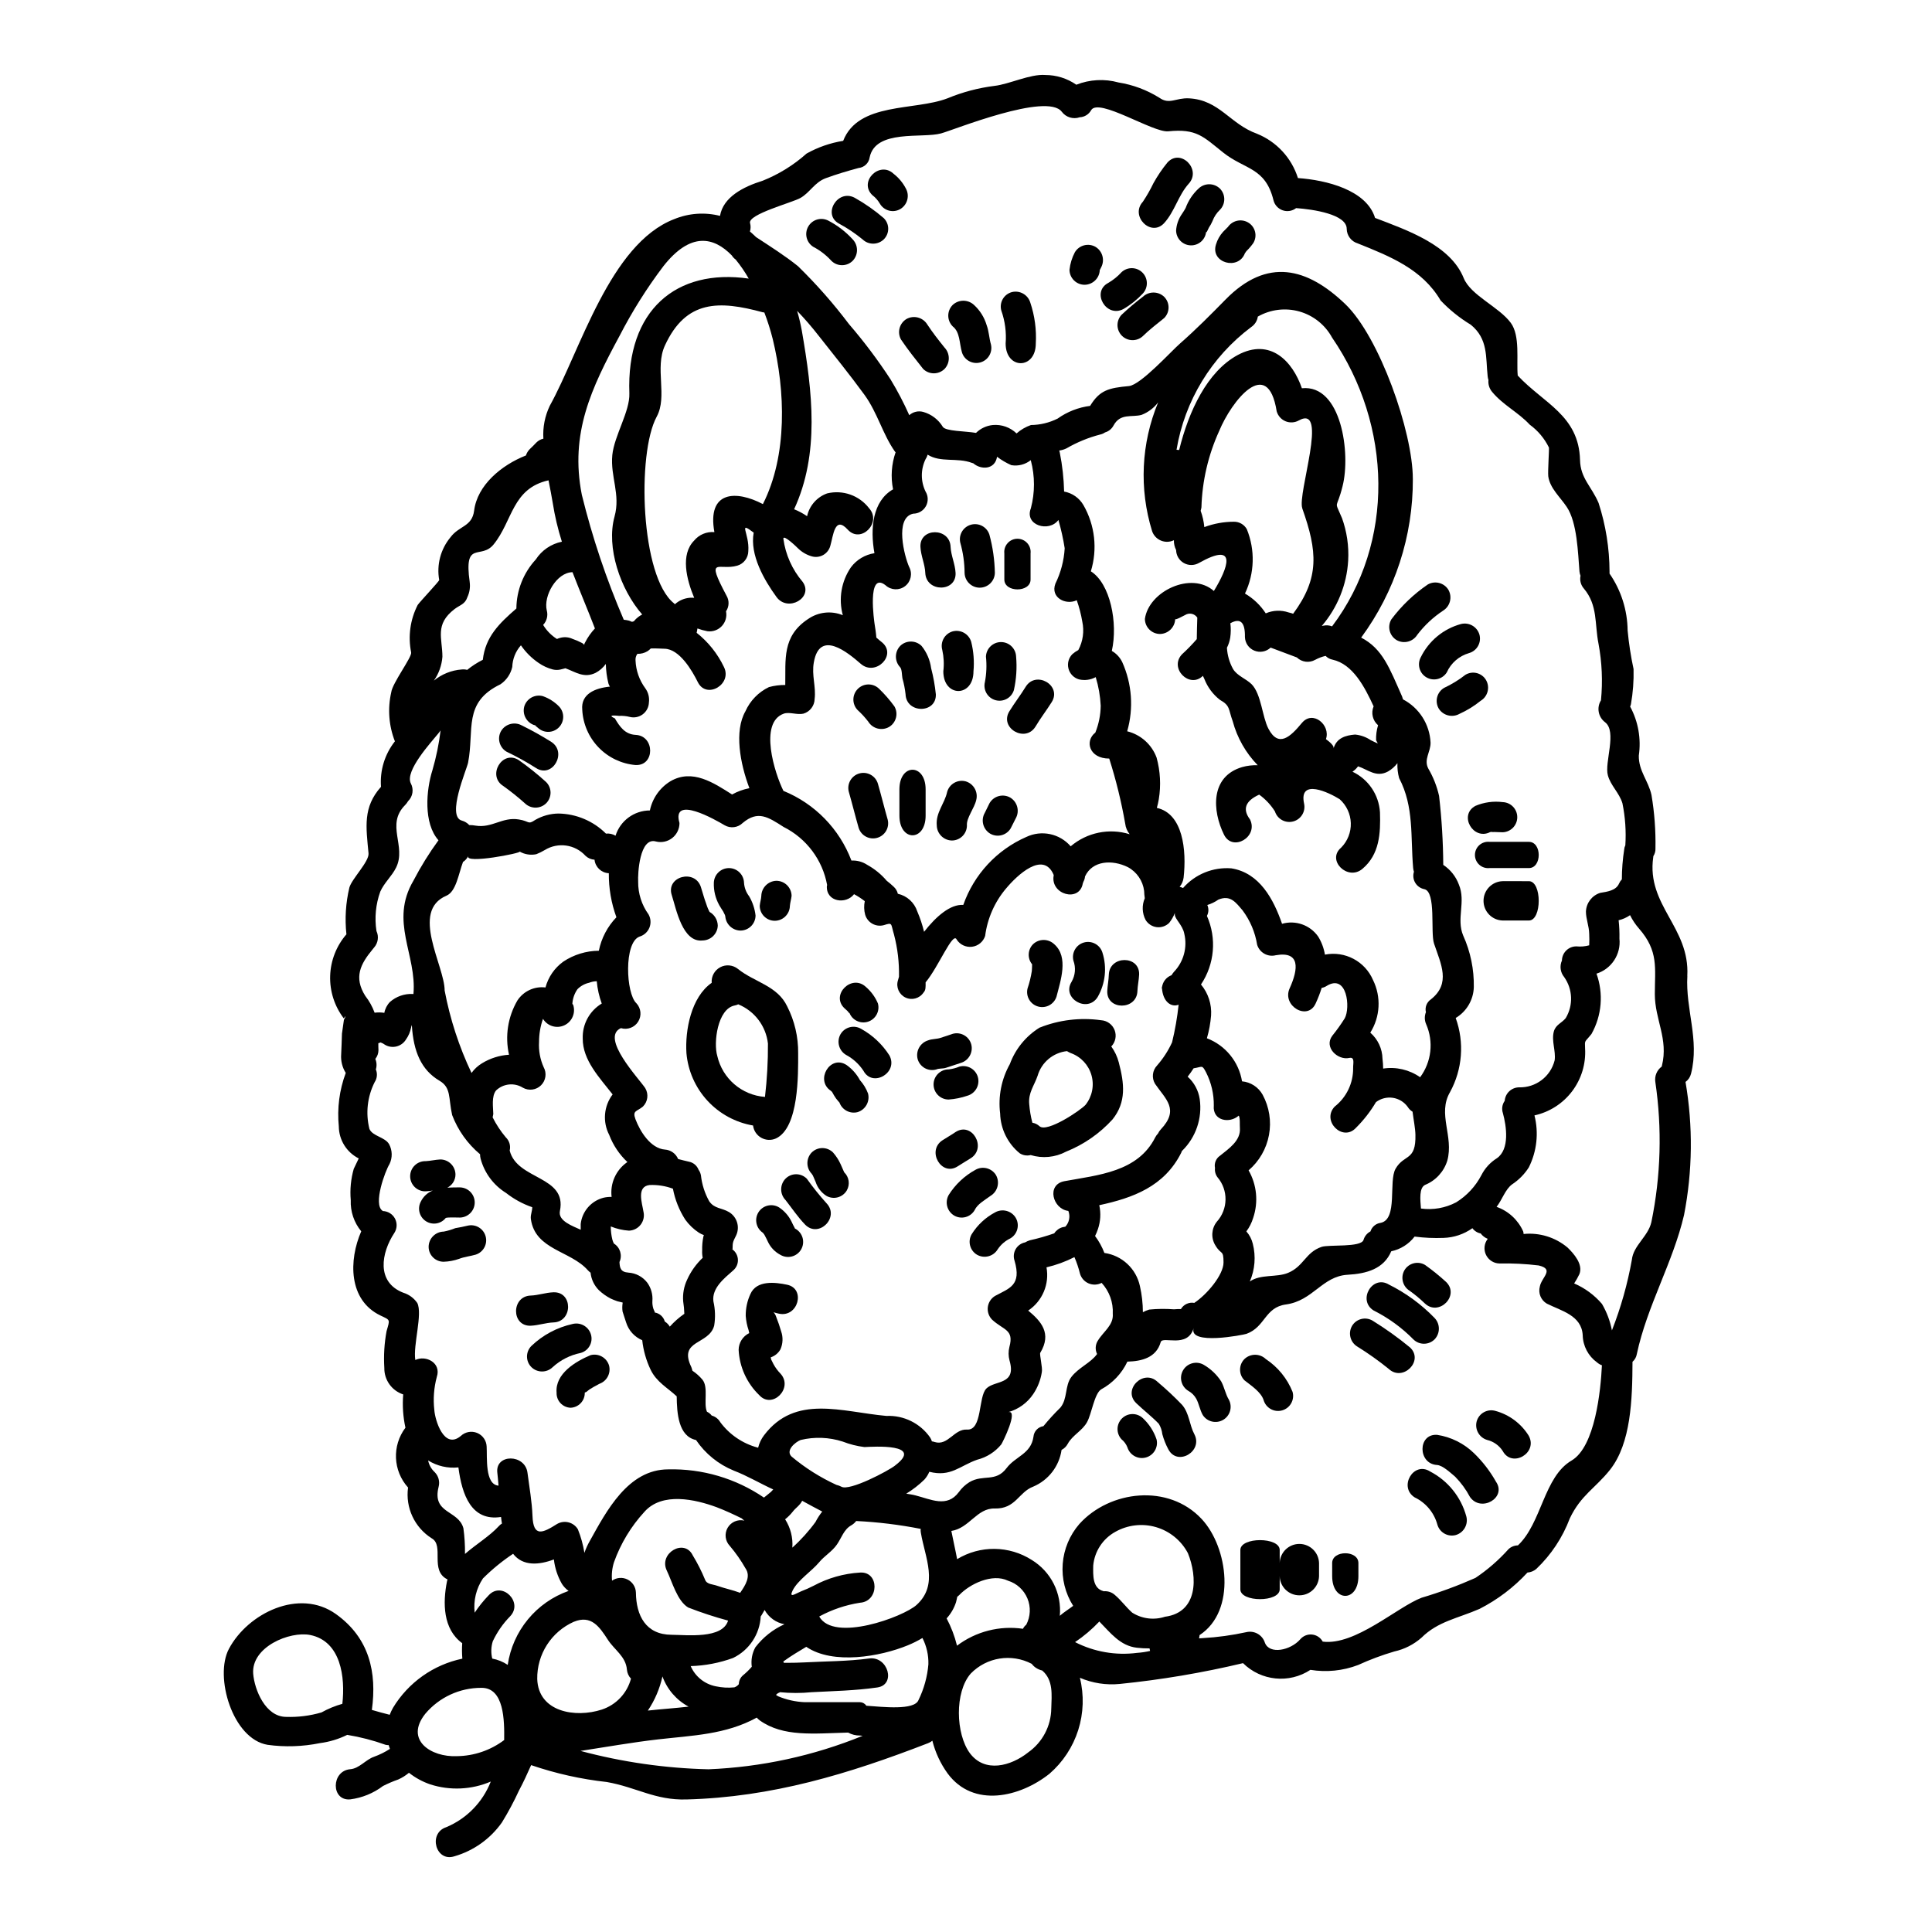 <?xml version="1.0" encoding="UTF-8"?>
<!-- Uploaded to: ICON Repo, www.iconrepo.com, Generator: ICON Repo Mixer Tools -->
<svg fill="#000000" width="800px" height="800px" version="1.1" viewBox="144 144 512 512" xmlns="http://www.w3.org/2000/svg">
 <g>
  <path d="m455.44 308.05c-0.078 2.168-1.828 3.906-4 3.961-2.211 0.004-4.012-1.781-4.031-3.992 1.008-7.332 12.305-12.688 18.281-7.402 3.68-6.012 6.5-13.312-4-7.402l0.004-0.004c-1.238 0.699-2.75 0.691-3.981-0.012-1.234-0.707-2.004-2.008-2.031-3.43-0.406-0.805-0.609-1.699-0.59-2.606-1.074 0.523-2.32 0.559-3.422 0.102-1.105-0.457-1.961-1.367-2.348-2.496-3.473-11.215-2.906-23.289 1.598-34.133-1.125 1.484-2.641 2.629-4.375 3.305-2.609 0.73-5.633-0.52-7.438 2.812h-0.004c-0.469 0.898-1.285 1.566-2.258 1.844-0.387 0.27-0.824 0.457-1.289 0.559-3.113 0.809-6.106 2.035-8.895 3.648-0.609 0.305-1.266 0.504-1.945 0.59 0.066 0.18 0.113 0.367 0.141 0.555 0.68 3.402 1.062 6.856 1.145 10.32 2.148 0.387 4.019 1.695 5.117 3.582 3.059 5.324 3.773 11.68 1.969 17.551 5.141 3.231 7.227 13.688 5.559 21.094h-0.004c1.195 0.684 2.156 1.715 2.758 2.957 2.594 5.766 3.059 12.266 1.316 18.344 3.586 0.887 6.5 3.488 7.785 6.953 0.996 3.598 1.199 7.367 0.594 11.051-0.129 0.773-0.301 1.543-0.52 2.297 6.914 1.527 7.922 11.156 7.086 18.559l-0.004-0.004c-0.117 0.871-0.477 1.691-1.043 2.363 0.312 0.074 0.617 0.18 0.906 0.316 3.203-3.656 7.941-5.586 12.789-5.215 7.477 1.18 11.191 8.168 13.449 14.699 3.594-1.039 7.453 0.332 9.59 3.406 0.891 1.457 1.492 3.074 1.773 4.762 5.309-1.039 10.621 1.77 12.75 6.742 2.191 4.457 1.914 9.727-0.727 13.934 2.004 1.746 3.18 4.258 3.231 6.914 0.109 0.867 0.168 1.738 0.176 2.609 3.438-0.523 6.949 0.297 9.801 2.293 3.008-4.059 3.617-9.414 1.598-14.039-0.453-1.016-0.48-2.168-0.066-3.199-0.312-1.277 0.199-2.617 1.281-3.367 5.422-4.242 2.676-9.418 0.871-14.809-1.008-2.953 0.625-13.695-2.57-14.422-1.008-0.195-1.887-0.809-2.414-1.691-0.527-0.883-0.648-1.949-0.344-2.93-0.105-0.312-0.176-0.641-0.207-0.973-0.727-8.344 0.281-16.23-3.719-23.84-0.352-1.289-0.504-2.625-0.449-3.961-0.672 0.883-1.508 1.629-2.469 2.188-3.148 1.738-5.387-0.52-7.992-1.355v0.035c-0.348 0.484-0.77 0.906-1.254 1.254-0.035 0.066-0.137 0.102-0.207 0.137 4.219 1.988 7.016 6.117 7.297 10.773 0.176 5.562-0.102 11.156-4.656 14.98-3.894 3.297-9.594-2.293-5.629-5.633 1.707-1.723 2.629-4.074 2.555-6.496-0.074-2.426-1.141-4.711-2.949-6.328-2.812-1.77-10.844-5.629-9.445 1.113 0.488 2.094-0.766 4.203-2.84 4.769-2.074 0.57-4.227-0.602-4.875-2.652-1.09-1.734-2.508-3.246-4.172-4.445-3.672 1.668-4.484 3.859-2.434 6.57 2.293 4.621-4.586 8.66-6.879 4.066-3.148-6.359-3.684-15.43 4.797-17.934 1.344-0.379 2.738-0.543 4.133-0.488-3.172-3.262-5.457-7.281-6.637-11.676-1.18-3.199-0.59-4.102-3.406-5.668h0.004c-1.836-1.438-3.254-3.34-4.102-5.512-0.141-0.281-0.242-0.559-0.395-0.836-3.543 3.508-9.055-2.051-5.512-5.734v0.004c1.375-1.258 2.676-2.594 3.894-4 0-1.91 0.102-3.82 0.137-5.699-0.707-1.07-2.144-1.379-3.231-0.691-0.336 0.16-2.629 1.445-2.629 1.062zm-137.97 183.77c1.301 0.195 2.363 1.137 2.711 2.402 0.547 0.332 1 0.797 1.32 1.355 1.145-1.285 2.441-2.426 3.856-3.406-0.031-1.105-0.137-2.211-0.309-3.301-0.16-1.973 0.199-3.949 1.043-5.734 0.984-2.188 2.391-4.156 4.133-5.805-0.133-0.645-0.18-1.309-0.141-1.965-0.035-1.227 0.07-2.449 0.316-3.652 0.031-0.066 0.066-0.207 0.137-0.395v0.004c-0.473-0.172-0.926-0.395-1.352-0.664-1.391-0.922-2.606-2.086-3.582-3.438-1.609-2.5-2.719-5.285-3.269-8.203-1.977-0.734-4.078-1.062-6.184-0.973-3.543 0.395-1.969 4.828-1.633 7.023 0.297 1.195 0.039 2.461-0.703 3.445-0.742 0.988-1.891 1.582-3.121 1.625-1.66-0.109-3.289-0.484-4.832-1.113 0.004 1.172 0.141 2.34 0.418 3.477 0.102 0.359 0.234 0.707 0.395 1.043 1.668 1.02 2.309 3.125 1.496 4.898 0.066 1.574 0.312 2.676 2.363 2.812l-0.004 0.004c1.996 0.121 3.84 1.113 5.039 2.711 0.988 1.395 1.457 3.09 1.324 4.793-0.039 0.684 0.043 1.367 0.242 2.019 0.211 0.621 0.543 1.035 0.336 1.035zm23.098 54.566c-2.188-1.078-4.379-2.086-6.641-2.957-5.664-2.086-14.422-4.102-19.148 1.215v0.004c-3.555 3.863-6.293 8.402-8.062 13.344-0.504 1.582-0.68 3.25-0.52 4.902 1.207-0.852 2.781-0.969 4.102-0.312s2.176 1.988 2.223 3.461c0.066 6.082 2.606 11.156 9.445 11.191 4.137 0.035 13.484 1.145 14.98-3.754l0.004-0.004c-3.582-0.965-7.113-2.125-10.57-3.469-2.918-1.738-4.273-6.883-5.664-9.77-2.258-4.621 4.656-8.66 6.879-4.031 1.246 2.043 2.328 4.184 3.238 6.394 0.449 1.32 2.082 1.215 3.297 1.668 1.969 0.691 4.066 1.109 6.016 1.844 1.391-2.016 2.887-4.328 1.426-6.469v0.004c-1.203-2.121-2.598-4.121-4.176-5.977-1.23-1.293-1.461-3.242-0.57-4.785 0.891-1.547 2.695-2.324 4.43-1.906-0.434-0.355-0.688-0.562-0.688-0.594zm-2.469-71.281c0.887 0.645 1.422 1.66 1.457 2.758 0.035 1.094-0.441 2.141-1.285 2.84-2.328 2.051-5.664 4.656-5.211 8.168 0.484 2.109 0.555 4.289 0.207 6.426-1.359 5.18-9.555 3.684-6.082 10.949h0.004c0.129 0.328 0.23 0.664 0.309 1.008 1.004 0.668 1.906 1.473 2.676 2.398 1.633 2.051 0.207 6.324 1.18 8.477h0.004c0.492 0.23 0.922 0.574 1.25 1.008 0.953 0.262 1.766 0.887 2.262 1.742 2.441 3.301 5.934 5.676 9.902 6.742 0.07 0 0.105 0.035 0.141 0.035 0.289-1.199 0.824-2.324 1.574-3.305 8.266-10.914 20.574-6.188 32.426-5.117 4.578-0.207 8.945 1.945 11.57 5.699 0.203 0.328 0.367 0.68 0.484 1.043 0.25 0.027 0.496 0.086 0.734 0.176 3.543 1.078 5.144-3.512 8.551-3.301 4.137 0.281 2.953-8.688 5.144-10.879 2.258-2.254 8.027-0.867 6.148-7.398l-0.004-0.004c-0.324-1.191-0.336-2.449-0.031-3.648 1.25-4.625-1.531-4.379-4.59-7.195-0.871-0.879-1.289-2.109-1.137-3.34 0.156-1.227 0.863-2.32 1.926-2.957 3.789-2.051 7.086-2.777 5.144-9.383h-0.004c-0.328-1.012-0.211-2.117 0.328-3.035 0.539-0.918 1.445-1.559 2.488-1.766 0.391-0.234 0.812-0.422 1.25-0.555 2.191-0.484 4.348-1.102 6.465-1.84 0.52-0.793 1.309-1.375 2.223-1.633 0.281-0.066 0.488-0.066 0.73-0.137l0.004-0.004c1.039-1.125 1.344-2.746 0.785-4.172-4.137-0.484-5.871-6.945-1.078-7.871 9.055-1.668 19.496-2.434 24.121-11.645 0.195-0.367 0.438-0.703 0.727-1.004 0.184-0.398 0.43-0.766 0.734-1.082 5.004-5.316 1.281-7.988-1.531-12.09-0.934-1.562-0.707-3.555 0.555-4.863 1.609-1.84 2.941-3.898 3.961-6.117 0.801-3.285 1.379-6.617 1.738-9.977-1.91 0.762-4.203-0.73-4.414-4.484v0.004c0.125-1.512 1.113-2.816 2.539-3.34 0.172-0.293 0.371-0.57 0.59-0.832 2.609-2.695 3.66-6.539 2.781-10.184-0.418-2.223-2.504-3.894-2.504-5.039v-0.418c-0.363 0.941-0.867 1.82-1.492 2.609-0.875 0.863-2.102 1.281-3.32 1.129-1.223-0.156-2.305-0.863-2.938-1.918-0.93-1.785-1.004-3.891-0.211-5.734-0.094-0.645-0.152-1.293-0.172-1.945-0.328-2.672-1.934-5.023-4.305-6.301-4.133-2.051-9.414-1.773-11.363 2.469-0.035 0.488-0.176 0.961-0.418 1.387-0.07 0.156-0.129 0.32-0.172 0.484-0.902 5.074-8.621 2.922-7.715-2.117v-0.172c-2.754-6.5-9.73 0.137-12.594 3.578h-0.004c-3.031 3.574-4.961 7.949-5.562 12.594-0.5 1.547-1.848 2.664-3.461 2.871-1.613 0.207-3.199-0.531-4.078-1.898-1.008-2.258-4.762 7.16-8.238 11.332v0.102c0 1.113 0.07 1.949-0.555 2.606-1.047 1.566-3.086 2.125-4.785 1.316-1.699-0.812-2.551-2.746-1.992-4.547 0.07-0.312 0.176-0.625 0.281-0.973h-0.004c0.078-3.762-0.363-7.516-1.316-11.152-0.906-2.988-0.316-3.266-2.711-2.504h-0.004c-2.125 0.566-4.316-0.668-4.934-2.781-0.312-1.168-0.348-2.394-0.102-3.582-0.887-0.691-1.828-1.309-2.82-1.84h-0.031c-2.086 2.754-7.402 2.086-7.195-2.152 0.043-0.09 0.066-0.184 0.07-0.281-1.211-6.66-5.484-12.363-11.539-15.395-4.168-2.676-6.809-4.414-10.809-1.078-1.281 1.277-3.262 1.535-4.828 0.625-2.332-1.391-14.145-8.168-11.953-0.59 0.008 1.551-0.699 3.016-1.914 3.973-1.219 0.957-2.809 1.301-4.309 0.93-4.375-1.285-4.863 8.66-4.723 10.672l-0.004-0.004c-0.031 3.109 0.934 6.144 2.758 8.66 0.605 1.078 0.684 2.371 0.219 3.516-0.469 1.145-1.43 2.012-2.617 2.359-4.172 1.531-3.617 15.047-0.836 17.656h0.004c1.242 1.328 1.441 3.328 0.48 4.871-0.961 1.547-2.84 2.258-4.582 1.727-5.562 2.504 4.793 13.383 6.465 15.918h-0.004c0.934 1.574 0.676 3.578-0.625 4.867-1.633 1.359-2.852 1.008-1.969 3.375 1.215 3.195 3.965 7.715 7.82 8.027v-0.004c1.539 0.109 2.883 1.078 3.477 2.504 0.938 0.242 1.875 0.488 2.812 0.695 1.188 0.211 2.176 1.027 2.606 2.152 0.32 0.445 0.531 0.957 0.629 1.496 0.266 2.406 1.012 4.731 2.188 6.844 1.391 2.016 3.266 1.703 5.215 2.852 1.902 1.121 2.805 3.387 2.188 5.508-0.316 1.109-1.148 2.016-1.18 3.231-0.055 0.969 0.012 1.246-0.09 1.176zm-0.07-0.031c-0.016-0.039-0.039-0.074-0.066-0.105-0.035 0-0.07-0.035-0.105-0.035h-0.004c0.059 0.039 0.109 0.086 0.156 0.141zm253.14-72.461c-0.523 8.93 3.266 16.891 0.973 25.926-0.211 0.879-0.73 1.656-1.461 2.188 2.004 11.684 1.871 23.637-0.395 35.273-2.922 12.547-9.801 24.086-12.512 36.836v0.004c-0.129 0.797-0.535 1.523-1.145 2.051-0.035 9.973-0.395 21.547-5.945 28.602-3.856 4.863-7.75 6.742-10.668 12.895-1.918 5.086-4.957 9.672-8.898 13.414-0.656 0.551-1.473 0.879-2.324 0.938-3.629 3.934-7.922 7.191-12.688 9.625-5.699 2.504-11.051 3.301-15.398 7.644-2.051 1.801-4.523 3.059-7.191 3.648-3.277 0.965-6.484 2.16-9.59 3.582-4.031 1.543-8.395 1.984-12.652 1.289-5.625 3.703-13.074 2.961-17.859-1.777-10.758 2.562-21.672 4.402-32.672 5.512-3.602 0.355-7.234-0.207-10.562-1.633 1.133 4.57 0.98 9.367-0.441 13.855-1.426 4.492-4.062 8.5-7.625 11.582-7.781 6.188-20.156 9.176-27-0.102-1.879-2.606-3.246-5.543-4.031-8.66-0.344 0.281-0.73 0.504-1.148 0.66-21.094 8.168-41.387 14.32-64.047 14.91-8.266 0.242-13.207-3.231-21.062-4.621-6.836-0.75-13.566-2.254-20.07-4.481-1.008 2.258-2.016 4.484-3.195 6.691h-0.004c-1.344 2.926-2.863 5.769-4.551 8.512-3.059 4.332-7.5 7.496-12.598 8.965-4.938 1.598-7.023-6.117-2.156-7.715 5.414-2.262 9.676-6.625 11.809-12.094-5.102 2.18-10.816 2.438-16.09 0.73-2.023-0.699-3.914-1.73-5.594-3.059-0.855 0.719-1.801 1.316-2.82 1.773-1.391 0.488-2.75 1.066-4.062 1.734-2.539 1.922-5.535 3.141-8.688 3.543-5.117 0.453-5.074-7.543 0-7.992 2.398-0.172 4.137-2.57 6.324-3.301v-0.004c1.477-0.531 2.887-1.23 4.203-2.082-0.137-0.352-0.238-0.66-0.348-1.008-0.262 0.012-0.527-0.012-0.785-0.07-3.309-1.188-6.715-2.07-10.184-2.641-2.273 1.125-4.715 1.863-7.231 2.188-4.562 0.93-9.25 1.086-13.863 0.453-9.316-1.531-14.168-18.105-10.254-25.438 5.004-9.418 18.625-16.16 28.359-9.211 8.895 6.359 10.875 15.5 9.52 25.402 1.574 0.453 3.148 0.906 4.723 1.285l0.004 0.004c0.246-0.633 0.535-1.25 0.867-1.844 4.055-6.707 10.715-11.426 18.383-13.031-0.113-1.363-0.125-2.734-0.035-4.102-5.117-3.719-5.176-10.668-4.031-16.402 0.035-0.172 0.105-0.316 0.137-0.488-4.828-2.363-0.762-9-4.203-10.91h0.004c-4.543-2.867-6.988-8.129-6.258-13.449-4-4.434-4.293-11.082-0.695-15.852-0.633-2.894-0.832-5.867-0.59-8.824-3.027-0.992-5.055-3.836-5.004-7.019-0.203-3.258-0.004-6.523 0.59-9.73 0.902-3.195 1.078-2.887-1.633-4.172-8.512-4.098-8.41-14.664-5.074-22.309-1.918-2.316-2.906-5.262-2.781-8.266-0.242-2.781 0.027-5.582 0.789-8.266 0.035-0.035 0.73-1.492 1.324-2.777l-0.004-0.004c-3.211-1.617-5.246-4.894-5.273-8.488-0.477-4.801 0.152-9.648 1.84-14.172-0.918-1.457-1.344-3.176-1.215-4.898 0.066-1.844 0.172-3.648 0.207-5.512l0.52-3.648c0.59-1.109 0.559-1.25-0.035-0.395-2.461-3.227-3.738-7.203-3.609-11.262 0.125-4.059 1.648-7.945 4.309-11.016-0.449-4.148-0.184-8.344 0.785-12.406 0.66-2.328 5.281-6.879 5.074-9.055-0.66-7.059-1.527-12.203 3.301-17.621l0.004 0.004c-0.328-4.34 0.988-8.645 3.684-12.062-1.617-4.133-1.957-8.656-0.973-12.988 0.312-2.469 5.512-9.312 5.281-10.562-0.867-4.273-0.254-8.715 1.734-12.598 0.66-0.941 5.699-6.258 5.699-6.606v0.004c-0.719-4.016 0.363-8.145 2.957-11.293 2.328-3.148 5.734-2.781 6.297-7.086 0.836-6.773 7.262-12.09 13.727-14.629 0.199-0.629 0.543-1.203 1.012-1.672 0.59-0.555 1.18-1.145 1.734-1.734 0.512-0.52 1.164-0.883 1.879-1.043-0.188-3.004 0.398-6.008 1.699-8.723 8.066-14.527 15.883-42.852 32.949-49.453v0.004c3.856-1.594 8.121-1.898 12.16-0.871 0.836-4.973 6.152-7.715 11.297-9.312 4.273-1.703 8.215-4.141 11.645-7.203 3.008-1.684 6.293-2.824 9.699-3.371 4.031-10.324 18.941-7.922 27.625-11.262v0.004c3.992-1.66 8.188-2.769 12.477-3.305 3.938-0.453 9.484-3.195 13.449-2.887v0.004c2.945-0.004 5.816 0.895 8.234 2.574 3.57-1.41 7.5-1.617 11.195-0.594 3.848 0.613 7.535 1.996 10.84 4.066 2.676 1.875 4.309-0.035 7.82 0.137 8.098 0.418 10.844 6.809 18.035 9.383v0.004c5.188 2.098 9.164 6.406 10.844 11.742 7.508 0.523 18.176 3.148 20.438 10.562 8.66 3.301 19.984 7.231 23.492 15.953 1.875 4.59 9.348 7.613 12.473 11.852 2.539 3.441 1.461 9.973 1.844 13.969 6.848 7.367 16.195 10.531 16.508 22.379 0.105 4.867 3.059 6.988 4.938 11.434l-0.004 0.004c1.891 5.852 2.863 11.957 2.887 18.105v0.559c3.07 4.438 4.738 9.691 4.793 15.086 0.324 3.43 0.848 6.84 1.574 10.211 0.078 3.121-0.152 6.242-0.695 9.316-0.051 0.215-0.117 0.426-0.211 0.629 2.144 3.969 2.949 8.523 2.297 12.988-0.07 4.102 2.535 6.637 3.371 10.492h-0.004c0.781 4.66 1.133 9.387 1.043 14.109 0.035 0.727-0.16 1.441-0.555 2.051 0.008 0.105-0.004 0.215-0.035 0.316-1.812 12.742 9.723 18.512 9.031 31.402zm-6.742 23.805c1.77-7.055-1.879-12.234-1.879-18.941 0-6.984 1.043-11.414-4.203-17.41-0.941-1.07-1.734-2.262-2.363-3.539-0.922 0.645-1.961 1.105-3.059 1.355 0 0 0.035 0 0.035 0.031 0.176 1.605 0.246 3.219 0.211 4.836 0.441 4.144-2.106 8.027-6.082 9.277 1.895 5.269 1.414 11.102-1.324 15.984-1.91 2.398-1.77 1.492-1.699 3.82v0.004c0.246 4.074-0.969 8.098-3.43 11.355-2.457 3.254-6 5.527-9.984 6.402 1.168 4.625 0.637 9.512-1.496 13.777-1.137 1.789-2.641 3.316-4.41 4.484-1.812 1.285-2.676 4.137-4.137 5.981v-0.004c3.144 1.105 5.695 3.457 7.051 6.5 0.07 0.223 0.105 0.457 0.109 0.691 4.203-0.426 8.402 0.867 11.641 3.582 1.633 1.574 4.203 4.449 3.148 7.055-0.406 0.852-0.871 1.676-1.387 2.465 2.836 1.223 5.356 3.074 7.367 5.422 1.273 2.172 2.168 4.547 2.641 7.023 2.371-6.043 4.141-12.309 5.281-18.699 0.395-3.82 4.328-6.188 5.176-10.008 2.516-12.227 2.867-24.801 1.043-37.152-0.23-1.566 0.426-3.133 1.707-4.066-0.008-0.074 0-0.152 0.023-0.227zm-9.699-58.348c0.242-3.75-0.016-7.512-0.766-11.191-0.836-2.781-3.148-4.723-3.856-7.402-0.973-3.406 2.539-11.645-0.789-14.109-1.777-1.371-2.231-3.863-1.043-5.769 0.492-5.019 0.27-10.086-0.66-15.047-1.043-5.215-0.137-10.117-3.856-14.562-0.824-0.926-1.16-2.191-0.902-3.406-0.148-0.367-0.242-0.754-0.281-1.148-0.395-4.828-0.59-12.961-3.371-17.098-1.703-2.57-4.484-4.969-4.898-8.133-0.141-1.32 0.277-7.297 0.172-7.609l0.004 0.004c-1.172-2.402-2.914-4.481-5.074-6.051-3.094-3.332-7.059-5.176-9.973-8.688-0.742-0.871-1.098-2.008-0.977-3.148-0.105-0.316-0.176-0.641-0.211-0.973-0.555-5.117 0.176-9.902-4.484-13.695l0.004 0.004c-2.941-1.773-5.629-3.938-7.992-6.43-4.832-8.238-13.277-11.645-21.965-15.117h0.004c-1.711-0.512-2.894-2.074-2.922-3.859 0-3.856-8.895-5.176-13.414-5.492v0.004c-1.02 0.789-2.371 1.004-3.582 0.57-1.215-0.43-2.129-1.449-2.422-2.703-2.152-8.727-7.644-8.066-13.312-12.594-5.281-4.203-7.019-6.391-14.562-5.629-3.996 0.418-18.457-9-20.438-5.598h0.004c-0.613 1.109-1.758 1.82-3.023 1.875-1.734 0.602-3.66 0.012-4.762-1.461-3.938-5.211-28.633 4.832-31.973 5.734-4.969 1.391-17.375-1.18-18.941 6.359v0.004c-0.215 1.508-1.438 2.668-2.953 2.812-2.922 0.789-5.769 1.633-8.621 2.676-3.059 1.113-4.238 3.856-6.809 5.281-2.121 1.215-13.938 4.309-13.312 6.641l0.004 0.004c0.199 0.727 0.188 1.5-0.035 2.223 0.555 0.484 1.113 0.973 1.633 1.492 3.754 2.469 7.68 4.938 11.121 7.715h-0.004c4.879 4.762 9.387 9.883 13.488 15.324 4.008 4.648 7.699 9.559 11.051 14.703 1.844 3.039 3.492 6.195 4.938 9.445 1-0.895 2.387-1.223 3.684-0.871 2.176 0.613 4.039 2.027 5.207 3.965 0.762 1.18 6.016 1.113 8.793 1.602 1.199-1.18 2.769-1.918 4.445-2.086 2.324-0.207 4.621 0.605 6.301 2.223 1.117-0.98 2.414-1.734 3.82-2.223 2.449-0.027 4.863-0.609 7.059-1.703 2.551-1.82 5.512-2.977 8.617-3.371 2.535-4.172 4.934-4.762 10.285-5.25 3.148-0.312 11.227-9.277 13.555-11.293 4.238-3.719 8.133-7.648 12.055-11.645 11.051-11.262 21.648-8.441 31.73 1.215 9.031 8.66 17.898 33.812 17.898 46.328l0.004 0.004c0.07 15.121-4.731 29.867-13.695 42.047 5.699 2.957 7.508 8.102 10.844 15.605 0.098 0.25 0.18 0.508 0.246 0.766 4.285 2.246 7.062 6.598 7.297 11.434 0.066 2.469-1.879 4.484-0.59 6.914 1.312 2.25 2.273 4.688 2.848 7.227 0.703 6.07 1.07 12.176 1.109 18.285 1.898 1.254 3.348 3.078 4.137 5.211 1.91 4.555-0.73 9.055 1.145 13.52h0.004c1.934 4.289 2.894 8.953 2.812 13.656-0.09 3.375-1.902 6.465-4.801 8.188 2.34 6.457 1.793 13.605-1.496 19.633-3.406 5.805 1.043 11.68-0.727 18.176-0.902 2.922-3.07 5.285-5.906 6.43-1.574 0.789-1.285 3.824-1.078 6.258 3.203 0.438 6.461-0.133 9.32-1.637 2.836-1.754 5.148-4.242 6.691-7.195 0.93-1.84 2.348-3.391 4.098-4.484 3.477-2.398 2.539-8.551 1.602-11.988-0.363-1.094-0.184-2.293 0.484-3.231 0.145-1.996 1.789-3.551 3.789-3.582 4.441 0.133 8.375-2.848 9.449-7.16 0.348-2.535-0.902-5.141-0.207-7.68 0.523-1.805 2.086-2.188 3.148-3.512h-0.004c2.031-3.387 1.867-7.652-0.418-10.875-1.016-1.227-1.246-2.926-0.59-4.379 0.035-2.086 1.738-3.758 3.824-3.75 1.141 0.117 2.297 0.02 3.402-0.281 0.055-1.02 0.055-2.039 0-3.059-0.035-2.051-0.867-3.938-0.867-5.902h0.004c0.098-2.281 1.609-4.254 3.785-4.938 1.844-0.312 4.203-0.59 5.004-2.5 0.176-0.398 0.422-0.766 0.73-1.078 0.004-2.664 0.215-5.324 0.625-7.957 0.027-0.352 0.121-0.695 0.27-1.012zm-6.184 137.76v-0.004c-0.488-0.176-0.934-0.441-1.324-0.785-2.316-1.672-3.719-4.336-3.785-7.195-0.281-5.281-5.734-6.465-9.52-8.375-1.562-0.922-2.316-2.769-1.844-4.519 0.449-2.469 3.996-4.586-0.316-5.594-3.445-0.418-6.918-0.594-10.391-0.523-1.418-0.027-2.715-0.801-3.422-2.031-0.703-1.23-0.711-2.742-0.016-3.977 0.105-0.207 0.242-0.352 0.348-0.523h-0.004c-0.746-0.289-1.395-0.785-1.871-1.426-0.883-0.168-1.664-0.668-2.195-1.391-2.238 1.59-4.898 2.484-7.641 2.57-2.566 0.102-5.137-0.016-7.68-0.348-1.531 1.996-3.727 3.379-6.188 3.894-1.969 4.656-6.5 5.945-11.57 6.223-6.742 0.395-9.141 6.879-16.336 7.871-5.633 0.762-5.422 5.945-10.461 7.785-0.789 0.277-15.395 3.148-14.004-1.496-1.633 5.457-8.238 1.969-8.723 3.684-1.18 4.137-5.008 5.074-8.828 5.176l-0.004 0.004c-1.477 3.141-3.926 5.723-6.984 7.367-1.77 1.18-2.5 6.469-3.684 8.621-1.246 2.332-3.891 3.477-5.141 5.801-0.367 0.688-0.938 1.25-1.633 1.602-0.625 4.332-3.473 8.023-7.508 9.73-3.894 1.461-4.625 5.945-10.234 5.801-4.691-0.137-6.691 5.215-11.469 5.945 0.488 2.539 1.078 5.008 1.531 7.477 2.988-1.816 6.422-2.762 9.918-2.723 3.496 0.035 6.91 1.051 9.855 2.93 2.5 1.527 4.523 3.723 5.84 6.34 1.312 2.617 1.867 5.551 1.598 8.469 1.008-0.906 2.363-1.738 3.543-2.641-2.094-3.312-3.066-7.207-2.773-11.113 0.297-3.906 1.84-7.613 4.406-10.574 8.062-8.93 23.617-10.773 32.426-1.32 6.984 7.477 9.277 24.324-0.559 30.758h-0.004c-0.023 0.289-0.07 0.582-0.137 0.867 0.348 0 0.695-0.066 1.043-0.066v-0.004c3.859-0.223 7.695-0.75 11.469-1.574 2.121-0.508 4.273 0.707 4.934 2.785 1.18 3.195 6.777 2.086 9.383-0.906 0.777-0.906 1.949-1.375 3.137-1.25s2.238 0.828 2.809 1.875c8.621 1.113 19.738-9.176 26.238-11.645l-0.004 0.004c4.856-1.438 9.609-3.188 14.234-5.242 3.227-2.16 6.172-4.719 8.758-7.613 0.676-0.641 1.57-1 2.504-1.008 6.324-5.938 6.844-18.172 14.215-22.484 6.266-3.684 7.727-18.629 8.043-25.23zm-54.688-52.129c2.293-3.938 5.418-1.914 5.246-9-0.035-1.703-0.484-3.894-0.762-6.082v-0.004c-0.527-0.316-0.969-0.758-1.289-1.285-0.934-1.297-2.356-2.164-3.938-2.398-1.586-0.234-3.195 0.176-4.469 1.145-1.473 2.492-3.262 4.785-5.316 6.824-3.512 3.785-9.176-1.879-5.633-5.633 3.141-2.461 4.953-6.246 4.898-10.234-0.031-1.18 0.523-2.988-1.008-2.672-3.059 0.691-6.809-2.816-4.519-5.875l0.004-0.004c1.191-1.473 2.293-3.016 3.301-4.621 1.531-2.777 0.66-11.918-4.793-8.586v0.004c-0.402 0.262-0.852 0.441-1.324 0.523-0.438 1.414-0.973 2.793-1.598 4.133-2.117 4.691-9 0.625-6.879-4.031 2.363-5.211 2.777-9.902-3.684-8.758-2.125 0.539-4.297-0.684-4.938-2.777-0.531-3.305-1.855-6.43-3.856-9.109-1.734-2.016-3.195-4.203-6.426-2.852l-0.004 0.004c-0.891 0.625-1.879 1.105-2.922 1.422 0.414 0.926 0.375 1.992-0.102 2.887 2.629 5.926 2.035 12.789-1.574 18.176 1.922 2.297 2.879 5.25 2.676 8.238-0.164 2.035-0.535 4.051-1.109 6.012 4.914 1.875 8.461 6.223 9.312 11.414 2.293 0.203 4.336 1.531 5.457 3.543 1.766 3.262 2.363 7.031 1.684 10.68-0.676 3.652-2.582 6.957-5.402 9.367 2.188 3.832 2.629 8.418 1.215 12.598-0.391 1.289-1 2.5-1.809 3.582 0.828 0.93 1.414 2.055 1.707 3.266 0.852 3.332 0.574 6.852-0.789 10.008 2.852-2.016 7.086-1.008 10.148-2.293 4.168-1.738 4.586-5.418 8.859-6.879 1.969-0.66 10.461 0.207 11.125-1.844 0.277-0.973 0.945-1.789 1.84-2.258 0.379-1.211 1.422-2.09 2.676-2.262 4.672-0.918 2.047-11.07 3.992-14.367zm-4.723-112.67c-0.137-0.281-0.312-0.594-0.453-0.871-0.043-1.34 0.133-2.68 0.523-3.965-1.434-1.234-1.914-3.254-1.18-5.004-2.363-5.144-5.512-11.191-10.879-12.371-0.707-0.133-1.348-0.484-1.844-1.004-0.961 0.223-1.887 0.574-2.754 1.039-1.582 0.895-3.562 0.641-4.867-0.625-2.293-0.871-4.625-1.738-6.949-2.609-1.156 1.098-2.848 1.414-4.32 0.805-1.473-0.605-2.449-2.023-2.492-3.617 0.07-3.938-1.215-5.117-3.856-3.648h-0.004c0.16 1.27 0.148 2.555-0.035 3.82-0.152 0.934-0.445 1.836-0.871 2.676 0.109 1.988 0.668 3.926 1.637 5.664 1.113 1.805 3.41 2.539 4.898 4 2.574 2.606 2.816 8.66 4.453 11.781 2.707 5.176 5.871 2.117 8.859-1.496 2.922-3.543 7.68 0.555 6.394 4.273 1.18 0.871 2.223 1.844 2.016 2.469 0.789-2.754 3.148-3.477 5.699-3.684 1.492 0.141 2.926 0.656 4.168 1.496 0.598 0.309 1.227 0.59 1.852 0.867zm-9.52-59.828h-0.004c1.32 3.633 1.891 7.5 1.672 11.363-0.371 6.383-2.824 12.465-6.988 17.316 0.129-0.039 0.262-0.059 0.395-0.066 0.777-0.176 1.586-0.113 2.328 0.172 16.781-22.242 15.918-53.309 0-76.523-1.84-3.375-4.965-5.871-8.668-6.918-3.703-1.043-7.672-0.555-11.012 1.355-0.16 1.125-0.793 2.125-1.734 2.758-10.543 7.891-17.641 19.543-19.809 32.531 0.23 0.008 0.465 0.027 0.695 0.066 2.535-10.32 7.434-20.781 15.5-25.16 8.66-4.656 14.562 1.633 17.027 8.793 10.496-1.078 12.988 17.32 10.773 25.977-1.605 6.508-2.305 3.348-0.184 8.352zm-10.492-2.504c-1.359-3.785 7.086-27.699-0.906-23.281h-0.004c-1.074 0.609-2.371 0.691-3.516 0.227-1.145-0.469-2.012-1.438-2.356-2.625-2.398-15.016-12.023-2.609-15.219 5.141-2.918 6.383-4.527 13.285-4.727 20.297-0.051 0.305-0.117 0.605-0.207 0.902 0.508 1.395 0.836 2.852 0.973 4.328 2.5-0.934 5.148-1.418 7.82-1.422 1.422-0.027 2.742 0.727 3.441 1.969 2.242 5.5 2.066 11.695-0.488 17.062 2.219 1.297 4.106 3.094 5.508 5.25 1.914-0.836 4.074-0.922 6.047-0.246 0.414 0.09 0.82 0.207 1.215 0.348 7.031-9.512 6.441-16.566 2.41-27.934zm-21.816 171.59c2.258-1.844 5.559-3.961 5.281-7.367-0.07-0.691 0.102-2.777-0.316-3.266-2.398 2.156-6.949 1.395-6.602-2.641l0.004-0.004c0.039-3.062-0.664-6.09-2.051-8.824-1.113-2.121-0.941-1.426-3.301-1.078-0.488 0.762-1.008 1.496-1.574 2.223h-0.004c1.73 1.547 2.859 3.652 3.199 5.945 0.715 5.047-1.016 10.129-4.656 13.691l-0.07 0.066-0.004 0.004c-0.047 0.152-0.105 0.305-0.172 0.449-4.484 8.965-12.824 11.988-21.719 13.902 0.461 2.102 0.34 4.289-0.352 6.328-0.211 0.629-0.465 1.246-0.762 1.84 1.027 1.371 1.859 2.883 2.469 4.484 4.672 0.664 8.434 4.176 9.418 8.793 0.516 2.269 0.777 4.59 0.785 6.914 0.531-0.289 1.09-0.523 1.672-0.695 2.18-0.215 4.379-0.238 6.562-0.07 0.613-0.055 1.227-0.078 1.844-0.066 0.723-1.234 2.137-1.887 3.543-1.637 3.371-2.223 7.75-7.438 7.75-10.707 0-3.543-0.625-1.875-2.188-4.586l-0.004 0.004c-1.18-1.957-1.012-4.441 0.418-6.223 3.004-3.328 3.078-8.367 0.176-11.781-0.531-0.707-0.77-1.59-0.664-2.469-0.25-1.242 0.266-2.516 1.316-3.231zm-14.562 122.16c8.758-1.148 8.66-10.496 6.047-16.891l-0.004 0.004c-1.77-3.328-4.812-5.801-8.434-6.856-3.621-1.055-7.512-0.602-10.797 1.254-3.305 1.828-5.492 5.172-5.84 8.93-0.031 2.504-0.238 6.016 2.711 6.777l0.035 0.035c1.105-0.109 2.207 0.258 3.023 1.008 1.668 1.426 2.922 3.195 4.555 4.656 2.594 1.645 5.785 2.043 8.703 1.082zm-3.961 9.055c-0.062-0.215-0.109-0.438-0.141-0.66-1.113 0.012-2.227-0.047-3.336-0.176-4.453-0.484-7.059-3.996-9.973-6.949-1.934 2.051-4.094 3.883-6.43 5.457 5.062 2.59 10.793 3.582 16.434 2.852 1.156-0.078 2.301-0.246 3.43-0.508zm-5.402-216.42c-0.656-0.793-1.066-1.762-1.184-2.781-1.023-5.848-2.441-11.617-4.238-17.273-5.352 0-6.535-4.691-3.684-6.879 0.91-2.266 1.395-4.684 1.426-7.125-0.125-2.57-0.57-5.117-1.324-7.578-1.359 0.738-2.941 0.949-4.445 0.594-1.363-0.395-2.418-1.48-2.773-2.852-0.359-1.375 0.035-2.836 1.035-3.84 0.484-0.422 1.012-0.781 1.574-1.078 1.238-2.324 1.605-5.008 1.043-7.578-0.324-1.914-0.812-3.797-1.461-5.629-2.852 1.391-7.055-0.66-5.664-4.379v-0.004c1.438-2.93 2.277-6.121 2.469-9.383-0.395-2.535-0.953-5.039-1.668-7.504-2.469 3.375-9.074 1.426-7.297-3.094 1.094-4.144 1.094-8.504 0-12.648-0.035-0.035 0-0.07-0.035-0.105-1.449 1.156-3.32 1.637-5.144 1.324-1.344-0.594-2.613-1.34-3.785-2.227-0.523 3.406-4.207 3.543-6.297 1.734-0.141-0.035-0.242-0.07-0.352-0.105-3.938-1.492-8.305 0-11.746-2.188-0.113 0.438-0.301 0.848-0.555 1.219-1.305 2.699-1.305 5.848 0 8.547 0.734 1.188 0.77 2.68 0.094 3.898-0.68 1.219-1.965 1.973-3.359 1.977-5.043 1.078-2.293 11.414-1.078 14.109h-0.004c0.941 1.727 0.492 3.879-1.059 5.09-1.555 1.207-3.75 1.109-5.195-0.227-5.043-3.938-2.922 10.008-2.922 10.117 0.207 1.281 0.395 2.5 0.488 3.75 0.52 0.453 1.043 0.906 1.574 1.324 3.894 3.371-1.77 9-5.664 5.664-3.512-3.059-10.949-9.211-12.477-0.418-0.625 3.406 0.625 6.465 0.207 9.73h0.004c-0.047 1.789-1.242 3.344-2.957 3.856-1.664 0.395-3.715-0.52-5.211 0-6.691 2.363-2.398 15.852-0.102 20.469 8.312 3.383 14.84 10.07 18.02 18.465 1.488-0.078 2.961 0.324 4.203 1.148 1.953 1.078 3.699 2.5 5.144 4.203 0.625 0.488 1.25 1.008 1.844 1.574h-0.004c0.559 0.496 0.949 1.152 1.117 1.879 2.414 0.535 4.363 2.305 5.141 4.656 0.754 1.754 1.359 3.566 1.809 5.422 3.195-4.102 6.984-7.367 10.391-7.125 2.824-8.055 8.863-14.574 16.684-18.004 4.031-1.926 8.855-0.914 11.777 2.469 4.32-3.676 10.223-4.883 15.641-3.195zm-8.445 134.22c1.43-2.402 4.207-4.102 3.965-7.125h-0.004c0.16-3.019-0.902-5.977-2.953-8.203-1.066 0.559-2.332 0.609-3.441 0.141-1.109-0.473-1.953-1.414-2.293-2.574-0.367-1.504-0.859-2.973-1.477-4.394-2.348 1.199-4.836 2.106-7.402 2.707 0.82 4.445-1.086 8.953-4.848 11.461 3.406 2.812 6.324 6.047 3.195 11.191-0.238 0.418 0.66 3.996 0.418 5.117-0.32 2.09-1.105 4.086-2.293 5.836-1.559 2.316-3.887 4-6.57 4.762 2.754-0.59-1.531 8.062-1.879 8.551h0.004c-1.641 2.008-3.883 3.434-6.398 4.066-4.586 1.598-6.984 4.656-12.684 3.195h0.004c-0.312 0.75-0.75 1.441-1.289 2.051-1.461 1.43-3.082 2.691-4.828 3.754 0.789 0.137 1.668 0.242 2.434 0.453 4.031 1.008 8.375 3.371 11.5-0.871v0.004c0.754-1.062 1.711-1.961 2.816-2.644 3.648-2.156 6.945 0.137 9.84-3.719 2.363-3.148 6.465-3.719 7.125-8.305 0.121-1.438 1.215-2.602 2.641-2.812 1.402-1.715 2.898-3.352 4.484-4.902 1.969-2.363 1.148-5.805 2.922-8.133 1.914-2.504 5.18-3.754 6.812-6.086v0.004c-0.547-1.133-0.473-2.465 0.195-3.527zm-12.336 97.445c0.105-3.578 0.59-7.477-2.398-10.039v-0.004c-0.582-0.133-1.137-0.371-1.633-0.695-0.449-0.285-0.836-0.652-1.152-1.078-5.363-2.809-11.93-1.762-16.156 2.574-4.309 4.898-4 15.984-0.242 21.094 3.996 5.352 10.91 3.406 15.43-0.172l-0.004-0.004c3.82-2.672 6.109-7.023 6.152-11.684zm-6.637-22.172c1.133-2.164 1.254-4.715 0.316-6.973-0.934-2.254-2.82-3.981-5.152-4.703-4.168-2.019-10.148 0.867-12.926 3.82-0.164 0.16-0.34 0.312-0.523 0.453-0.102 0.449-0.172 0.902-0.312 1.391h0.004c-0.512 1.605-1.367 3.082-2.504 4.328 1.211 2.289 2.137 4.715 2.754 7.231 4.996-3.766 11.289-5.383 17.48-4.481 0.199-0.418 0.496-0.785 0.863-1.07zm-25.926 10.461h-0.004c0.062-2.414-0.48-4.801-1.574-6.953-1.246 0.746-2.547 1.395-3.891 1.945-7.297 2.992-19.809 5.215-26.898 0.395-1.969 1.18-3.965 2.363-5.84 3.715h-0.004c-0.082 0.051-0.164 0.109-0.238 0.172 0.059 0.113 0.105 0.23 0.137 0.352h1.078c1.426 0 2.812-0.035 4.238-0.105 5.801-0.312 11.535-0.277 17.27-1.043 5.039-0.691 7.231 6.988 2.152 7.684-5.836 0.836-11.465 0.938-17.375 1.25h0.004c-2.797 0.277-5.613 0.277-8.41 0-0.039 0.039-0.086 0.074-0.137 0.102-0.355 0.117-0.672 0.336-0.906 0.629 0.195 0.098 0.383 0.211 0.555 0.344 2.25 0.945 4.648 1.477 7.086 1.574h14.629c0.68 0.016 1.305 0.367 1.668 0.938 4.449 0.312 12.719 1.285 13.832-1.496 1.457-2.977 2.348-6.199 2.625-9.504zm-3.148-15.707c5.981-5.387 2.223-12.613 1.148-19.148l-0.004-0.004c-0.062-0.332-0.074-0.672-0.035-1.008-5.641-1.109-11.355-1.809-17.098-2.086-0.359 0.469-0.809 0.859-1.32 1.152-1.945 1.074-2.57 3.332-3.785 5.074-1.285 1.875-3.301 2.988-4.723 4.723-2.016 2.402-5.629 4.691-7.023 7.477-1.039 2.152 0.73 0.836 2.258 0.207 1.141-0.434 2.254-0.934 3.34-1.492 3.785-2.035 7.973-3.223 12.266-3.477 5.144-0.348 5.117 7.648 0 7.992-3.785 0.586-7.441 1.82-10.809 3.648 3.84 6.91 22.258 0.133 25.801-3.066zm-5.699-36.945c7.82-5.902-5.766-5.004-8.133-4.898l-0.004-0.004c-1.961-0.246-3.887-0.734-5.734-1.453-3.609-1.164-7.469-1.309-11.152-0.418-1.391 0.555-4.102 2.777-2.363 4.414v-0.004c3.598 3.012 7.582 5.523 11.848 7.481 0.461 0.105 0.902 0.27 1.324 0.488 2.141 1.238 12.391-4.164 14.23-5.609zm0.141-268.54c-0.035-0.066-0.105-0.102-0.141-0.137-3.301-4.691-4.621-10.285-8.098-15.082-3.856-5.281-8.031-10.457-12.125-15.637l-0.004-0.004c-1.789-2.301-3.695-4.508-5.715-6.606 0.504 1.738 0.922 3.5 1.25 5.281 2.812 16.23 4.758 32.566-2.051 47.301v-0.004c1.215 0.484 2.367 1.102 3.441 1.844 0.609-2.801 2.621-5.086 5.316-6.047 4.16-1.004 8.52 0.539 11.121 3.938 3.441 3.82-2.188 9.484-5.664 5.664-3.477-3.82-3.82 1.598-4.621 4.309-0.277 1.023-0.949 1.891-1.871 2.414-0.918 0.52-2.012 0.652-3.027 0.363-1.391-0.395-2.656-1.137-3.688-2.152-0.395-0.418-3.894-3.754-3.856-2.539 0.57 4.223 2.34 8.188 5.106 11.43 3.023 4.168-3.894 8.168-6.918 4.031-3.266-4.484-7.125-11.156-6.047-17.062-4.309-3.266-1.078 0.207-1.426 4.898-0.02 1.789-1.203 3.356-2.922 3.856-4.863 1.426-8.582-2.812-2.812 8.031 0.723 1.277 0.656 2.856-0.172 4.066 0.281 1.406-0.129 2.863-1.109 3.91-0.98 1.051-2.406 1.559-3.828 1.371-0.898-0.172-1.781-0.418-2.641-0.734-0.051 0.387-0.121 0.773-0.211 1.152 3.07 2.426 5.543 5.523 7.231 9.051 2.293 4.59-4.621 8.66-6.914 4.031-1.496-3.023-4.828-8.793-8.828-8.859-0.871 0-2.293-0.141-3.648-0.07-0.258 0.277-0.551 0.523-0.871 0.73-0.805 0.484-1.734 0.723-2.676 0.691-0.379 0.523-0.551 1.168-0.484 1.809 0.113 2.633 1.008 5.176 2.57 7.297 0.801 1.094 1.148 2.449 0.973 3.789-0.043 1.234-0.637 2.383-1.625 3.125-0.984 0.742-2.254 1-3.449 0.699-0.93-0.234-1.891-0.328-2.848-0.281-2.223-0.238-2.606 0-1.109 0.66 1.25 2.121 2.641 4.238 5.512 4.379 5.117 0.238 5.144 8.234 0 7.988l-0.004 0.008c-3.734-0.32-7.223-1.98-9.824-4.68-2.602-2.695-4.137-6.246-4.32-9.988-0.395-4.168 3.375-5.731 7.332-6.117-0.172-0.254-0.305-0.535-0.395-0.828-0.418-1.695-0.652-3.434-0.691-5.18-0.711 0.984-1.641 1.793-2.711 2.359-3.059 1.496-5.281-0.207-7.992-1.215-0.137 0.035-0.207 0.07-0.395 0.105l-0.836 0.207v0.004c-0.699 0.172-1.426 0.172-2.121 0-1.332-0.348-2.59-0.926-3.719-1.707-1.855-1.254-3.457-2.844-4.723-4.691-1.41 1.586-2.223 3.613-2.293 5.734-0.422 1.871-1.539 3.512-3.125 4.59-10.008 4.828-6.883 12.023-8.586 20.781-0.352 1.77-5.805 14.281-1.633 15.352 0.746 0.207 1.418 0.617 1.945 1.18 0.559-0.004 1.117 0.043 1.668 0.145 4.375 0.727 7.086-2.363 11.469-1.633 2.887 0.449 2.328 1.492 4.375 0.102h0.004c1.863-1.07 3.969-1.645 6.117-1.672 4.727 0.074 9.242 1.98 12.594 5.32 0.883-0.094 1.773 0.102 2.539 0.555 1.25-3.977 4.934-6.684 9.102-6.691 0.668-3.223 2.637-6.027 5.445-7.742 5.805-3.371 11.434 0.395 16.336 3.512 1.43-0.797 2.981-1.359 4.59-1.672-2.469-6.535-4.066-15.148-1.043-20.395h-0.004c1.254-2.801 3.457-5.066 6.223-6.394 1.41-0.387 2.867-0.574 4.328-0.559 0.137-6.691-0.906-12.895 6.047-17.484v0.004c2.699-1.883 6.168-2.262 9.207-1.008-1.184-4.352-0.395-9.004 2.16-12.719 1.508-2.004 3.738-3.336 6.219-3.719-1.18-6.57-0.488-13.832 4.938-16.926h-0.004c-0.656-3.281-0.422-6.676 0.68-9.836zm-8.727 340.16c-0.418-0.035-0.691-0.07-0.691-0.07h-0.004c-1.098 0.02-2.184-0.254-3.148-0.785-9.141 0.242-17.168 1.215-23.422-3.231-0.285-0.219-0.551-0.465-0.789-0.734-8.238 4.519-17.027 4.723-26.137 5.769-6.879 0.789-13.727 2.016-20.574 3.059h0.004c11.074 2.965 22.461 4.598 33.922 4.867 14.027-0.574 27.855-3.578 40.859-8.875zm-12.441-56.754-0.004 0.004c0.496-0.945 1.078-1.844 1.742-2.68-1.496-0.789-3.375-1.77-5.316-2.852-0.625 1.25-1.703 1.844-2.504 2.887v0.004c-0.59 0.746-1.27 1.422-2.016 2.012 1.434 2.231 2.106 4.867 1.914 7.512 2.301-2.07 4.383-4.379 6.203-6.887zm-13.988-269.66c6.57-12.961 5.945-30.027 2.606-43.754-0.598-2.383-1.34-4.727-2.223-7.023-0.137-0.031-0.277-0.031-0.449-0.066-11.504-3.129-20.297-3.336-25.891 8.793-2.781 6.012 0.762 13.48-2.191 18.895-5.281 9.73-4.305 42.398 4.59 49.453 0.09 0.07 0.172 0.152 0.242 0.242 0.277-0.262 0.582-0.492 0.902-0.695 1.25-0.797 2.731-1.152 4.207-1.008-2.051-4.898-3.684-11.5 0-15.184v-0.004c1.312-1.57 3.309-2.398 5.352-2.223-1.98-10.969 5.734-11.164 12.855-7.426zm2.051 261.86c0.242-0.242 0.488-0.488 0.695-0.73-3.512-1.598-6.848-3.613-10.496-5.004v-0.004c-4.047-1.656-7.516-4.473-9.973-8.094-4.691-0.977-5.074-7.16-5.117-11.574-2.398-2.258-5.348-3.785-6.914-7.055-1.176-2.465-1.93-5.109-2.223-7.82-2.055-0.863-3.621-2.594-4.277-4.727-0.348-0.977-0.625-1.969-0.938-2.887v0.004c-0.109-0.785-0.098-1.582 0.039-2.363-0.141-0.031-0.281-0.066-0.523-0.137l-0.871-0.207c-0.617-0.211-1.219-0.453-1.809-0.73-1.137-0.594-2.191-1.34-3.125-2.223-1.234-1.246-2.012-2.879-2.191-4.625-0.277-0.203-0.535-0.434-0.762-0.691-4.555-5.144-13.867-5.352-15.047-13.449h-0.004c-0.027-0.152-0.039-0.301-0.035-0.453 0-0.938 0.395-1.805 0.395-2.754v-0.004c-2.512-0.863-4.859-2.144-6.949-3.785-3.328-2.062-5.742-5.32-6.742-9.105-0.094-0.375-0.141-0.762-0.141-1.148-3.312-2.773-5.863-6.352-7.398-10.391-1.012-4.551-0.207-7.262-3.375-9.105-4.797-2.84-6.863-7.688-7.301-14.648h-0.035c-0.07 0-0.102 0.395-0.172 0.59-0.219 1.137-0.684 2.211-1.355 3.148-1.152 1.883-3.59 2.516-5.508 1.426-0.375-0.277-0.785-0.5-1.223-0.656-0.184 0.098-0.383 0.168-0.59 0.207 0 0.59 0 1.18 0.035 1.805v0.004c0.004 0.859-0.293 1.691-0.832 2.359 0.375 0.883 0.426 1.867 0.141 2.781 0.465 1.105 0.344 2.371-0.316 3.371-1.938 3.836-2.43 8.238-1.387 12.406 0.836 1.945 4.102 2.121 5.211 4.031 0.883 1.641 0.922 3.606 0.105 5.281-1.145 1.844-4.379 10.602-1.879 12.34l0.105 0.102c1.363 0.035 2.598 0.801 3.234 2.008 0.633 1.203 0.566 2.656-0.176 3.801-3.445 5.211-4.898 13.031 2.398 15.848v-0.004c1.5 0.465 2.797 1.418 3.684 2.711 1.461 2.887-1.148 11.156-0.523 15.113 2.781-1.355 6.949 0.73 5.699 4.484-0.773 2.863-0.996 5.848-0.656 8.793 0.172 2.574 2.535 10.602 7.019 6.848l-0.004 0.004c1.164-1.094 2.856-1.406 4.332-0.801 1.477 0.605 2.457 2.019 2.516 3.613 0.176 2.754-0.52 10.078 3.148 10.355-0.105-1.145-0.172-2.293-0.316-3.406-0.621-5.074 7.367-5.043 7.992 0 0.488 3.785 1.18 7.609 1.324 11.414 0.207 5.734 2.676 4.586 6.57 2.117v0.004c1.906-1.074 4.316-0.441 5.457 1.426 0.809 2.012 1.391 4.113 1.734 6.258 0.375-1.094 0.852-2.148 1.426-3.148 4.379-7.852 10.117-18.977 20.781-18.977 9.031-0.227 17.906 2.391 25.371 7.477 0.383-0.258 1.145-0.957 1.77-1.438zm3.684 34.996 0.004-0.004c-2.242-0.402-4.184-1.793-5.285-3.789-0.281 0.453-0.52 0.871-0.789 1.359h0.004c-0.074 0.121-0.156 0.234-0.246 0.344-0.246 4.738-3.059 8.961-7.332 11.023-3.602 1.312-7.391 2.043-11.227 2.152 1.199 2.766 3.684 4.769 6.641 5.352 1.621 0.352 3.285 0.449 4.934 0.281 0.461-0.164 0.871-0.453 1.18-0.836 0.016-0.895 0.406-1.738 1.074-2.328 0.855-0.691 1.645-1.461 2.363-2.293-0.25-1.77 0.078-3.574 0.938-5.144 2.027-2.66 4.691-4.769 7.746-6.137zm-9.484-356.6v-0.004c-1.012-1.785-2.176-3.484-3.477-5.074-0.406-0.285-0.746-0.648-1.008-1.074-4.797-4.938-10.949-6.297-18.141 2.852-4.391 5.805-8.273 11.98-11.605 18.449-7.477 13.832-13.211 25.82-10.008 42.117 2.785 11.328 6.504 22.406 11.117 33.121 0.469 0.047 0.934 0.129 1.391 0.238 0.281 0.105 0.523 0.207 0.789 0.316h-0.004c0.168-0.031 0.328-0.078 0.484-0.137 0.355-0.441 0.766-0.84 1.219-1.18 0.32-0.234 0.656-0.441 1.008-0.629-5.801-6.637-9.594-17.789-7.332-25.957 1.633-5.902-1.145-10.527-0.59-16.301 0.523-5.144 4.691-11.57 4.519-16.336-0.824-22.043 12.418-33.195 31.637-30.418zm-26.727 379.47c3.578-0.395 7.191-0.625 10.773-1.043v-0.004c-3.207-1.727-5.672-4.57-6.914-7.996-0.711 3.223-2.016 6.285-3.859 9.027zm-4.484-8.445 0.004-0.008c-0.621-0.652-1.004-1.496-1.078-2.394-0.281-3.512-3.371-5.281-5.074-7.957-2.188-3.375-4.375-6.637-9-4.723l-0.004-0.004c-2.918 1.301-5.391 3.43-7.113 6.117-1.723 2.691-2.621 5.828-2.578 9.023 0.277 8.824 10.148 10.391 17.098 8.133 3.805-1.246 6.723-4.336 7.75-8.207zm-1.074-136.84c0.035-0.035 0.105-0.035 0.137-0.07-2.133-2-3.785-4.461-4.828-7.195-1.797-3.453-1.445-7.633 0.902-10.738-3.441-4.414-7.957-9.055-7.922-14.805v0.004c-0.137-3.781 1.793-7.336 5.039-9.281-0.695-1.902-1.141-3.887-1.324-5.906h-0.172c-0.633 0.031-1.254 0.164-1.844 0.395-1.172 0.258-2.246 0.852-3.094 1.707-0.805 1.145-1.273 2.492-1.352 3.891 0.059 0.09 0.129 0.168 0.207 0.246 0.719 2.141-0.285 4.481-2.332 5.434-2.051 0.953-4.488 0.215-5.66-1.715-0.695 1.961-1.047 4.031-1.043 6.113-0.141 2.293 0.277 4.59 1.215 6.688 0.871 1.574 0.594 3.535-0.684 4.805-1.277 1.27-3.238 1.535-4.809 0.652-2.262-1.418-5.195-1.117-7.121 0.727-1.25 1.574-0.762 4.418-0.727 6.258l-0.004 0.004c-0.039 0.289-0.098 0.578-0.172 0.863 0.953 1.891 2.117 3.66 3.477 5.281 0.949 0.902 1.348 2.238 1.043 3.512 1.945 7.871 15.258 6.641 13.309 16.023-0.555 2.672 3.441 3.996 5.512 4.969l-0.004-1.523c0.375-3.363 2.793-6.137 6.074-6.969 0.695-0.156 1.406-0.227 2.121-0.207-0.438-3.566 1.121-7.082 4.055-9.16zm-2.777-64.945-0.004 0.004c-1.367-3.742-2.051-7.699-2.016-11.68-1.973-0.09-3.586-1.613-3.789-3.582-0.898-0.051-1.746-0.418-2.398-1.039-2.758-3.027-7.277-3.672-10.77-1.531-0.723 0.434-1.48 0.805-2.262 1.113-1.504 0.316-3.074 0.066-4.41-0.695 0.555 0.395-14.699 3.371-13.621 1.18h-0.004c-0.309 0.645-0.793 1.188-1.391 1.574-1.18 3.148-1.805 7.816-4.375 8.93-9.699 4.102-0.488 18.59-0.488 25.125h-0.004c1.43 7.562 3.824 14.91 7.125 21.859 0.746-1.035 1.691-1.91 2.781-2.566 2.168-1.328 4.621-2.106 7.156-2.262-1.105-4.906-0.309-10.047 2.231-14.391 1.621-2.465 4.504-3.801 7.434-3.438 0.738-2.758 2.406-5.176 4.723-6.848 2.793-1.855 6.066-2.859 9.418-2.883 0.676-3.344 2.293-6.422 4.66-8.875zm-8.277-72.891c0.684-1.332 1.551-2.562 2.574-3.652-1.914-4.969-4.031-9.938-5.945-14.91-4.203 0.07-7.75 6.258-6.812 10.152h0.004c0.363 1.355-0.004 2.805-0.973 3.824 0.91 1.504 2.16 2.777 3.648 3.719 0.156-0.039 0.309-0.098 0.453-0.176 0.223-0.043 0.445-0.098 0.66-0.176 1.004-0.223 2.051-0.113 2.988 0.316 0.883 0.301 1.742 0.672 2.57 1.109 0.238 0.117 0.445 0.301 0.594 0.523-0.035-0.098 0-0.34 0.238-0.73zm-4.41 251.41c-0.703-0.508-1.305-1.145-1.773-1.875-1.137-1.988-1.859-4.188-2.121-6.465-3.856 1.461-8.203 1.879-10.809-1.496-2.875 1.91-5.551 4.098-7.992 6.535-1.785 2.668-2.562 5.883-2.188 9.07 1.105-1.664 2.363-3.223 3.754-4.656 3.543-3.754 9.211 1.91 5.629 5.629-1.887 1.93-3.438 4.164-4.586 6.606-0.465 1.488-0.516 3.074-0.141 4.586 1.461 0.277 2.856 0.844 4.102 1.668 0.648-4.426 2.496-8.586 5.336-12.039 2.844-3.457 6.57-6.07 10.789-7.562zm-1.773-278.05c-1.07-3.375-1.887-6.824-2.43-10.32-0.281-1.77-0.695-3.789-1.113-5.945-9.66 2.152-9.484 10.738-14.527 16.961-3.371 4.203-7.957-1.324-6.356 10.008l-0.004 0.004c0.184 1.34-0.023 2.707-0.59 3.934-0.66 1.969-1.879 2.051-3.41 3.199-5.348 4.098-3.231 7.715-3.231 12.648v0.004c-0.172 2.273-0.953 4.457-2.258 6.32 2.09-1.723 4.664-2.754 7.367-2.953 0.488-0.055 0.984-0.02 1.461 0.105 1.277-1.039 2.664-1.934 4.137-2.672 0.691-6.086 4.328-9.629 8.895-13.59v-0.004c0.039-4.816 1.875-9.449 5.144-12.988 1.578-2.438 4.07-4.137 6.914-4.711zm-15.293 317.57c0.066-5.117 0.035-13.969-6.117-13.832h0.004c-5.691 0-11.094 2.504-14.773 6.848-5.594 6.984 1.531 11.57 8.34 11.258 4.535-0.047 8.93-1.547 12.551-4.273zm-0.59-57.375c-0.105-0.59-0.172-1.145-0.242-1.738-7.871 1.215-10.355-5.902-11.297-13.133v-0.004c-2.805 0.297-5.629-0.352-8.023-1.844 0.234 1.191 0.844 2.273 1.734 3.094 1.016 1.02 1.414 2.504 1.043 3.894-1.805 7.227 5.246 6.082 6.57 10.98 0.312 2.258 0.449 4.531 0.418 6.809 2.953-2.57 6.535-4.723 8.93-7.332 0.246-0.289 0.539-0.535 0.871-0.727zm-16.262-210.18c-0.176 0.277-0.395 0.52-0.594 0.789-1.859 2.301-8.941 9.949-7.297 13.238 0.84 1.559 0.543 3.488-0.73 4.723-0.211 0.367-0.465 0.707-0.762 1.008-5.25 5.246 0.395 10.875-2.402 16.574-1.145 2.332-3.148 4-4.203 6.394-1.199 3.34-1.547 6.922-1.008 10.43 0.68 1.453 0.434 3.168-0.625 4.375-0.07 0.07-0.102 0.137-0.172 0.207-0.07 0.07-0.172 0.242-0.281 0.348-3.125 3.789-5.004 7.332-1.879 12.27 1.051 1.344 1.883 2.848 2.469 4.449 0.855-0.109 1.723-0.098 2.574 0.035 0.203-1.09 0.723-2.094 1.492-2.887 1.656-1.453 3.812-2.211 6.016-2.117 0.07 0 0.102 0.035 0.207 0.035 0.938-10.426-6.394-19.219 0-30.062 1.941-3.731 4.16-7.309 6.637-10.703-4.031-4.519-3.266-13.348-1.598-18.594 1-3.441 1.723-6.957 2.156-10.512zm-26.031 257.96c0.789-7.019-0.348-16.574-8.512-18.242-5.492-1.078-15.672 3.195-15.117 10.285 0.352 4.242 3.231 11.367 8.691 11.414h-0.004c3.18 0.113 6.359-0.285 9.414-1.18 1.746-0.973 3.602-1.738 5.527-2.277z"/>
  <path d="m549.17 367.1c3.477 0 3.477 6.949 0 6.949h-10.434c-0.984 0.105-1.969-0.211-2.707-0.875s-1.156-1.609-1.156-2.598c0-0.992 0.418-1.938 1.156-2.602 0.738-0.66 1.723-0.98 2.707-0.875z"/>
  <path d="m549.17 377.52c3.477 0 3.477 10.426 0 10.426h-6.949c-2.824-0.078-5.07-2.387-5.07-5.211s2.246-5.137 5.07-5.215z"/>
  <path d="m549.13 524.49c2.504 4.555-4.414 8.586-6.879 4.066v-0.004c-0.945-1.48-2.43-2.539-4.137-2.949-2.109-0.625-3.34-2.812-2.777-4.938 0.598-2.109 2.781-3.348 4.898-2.781 3.699 0.988 6.879 3.352 8.895 6.606z"/>
  <path d="m539.12 364.46c-0.137 0.031-0.207 0.066-0.242 0.066-4.484 2.258-8.375-4.519-3.894-6.949v-0.004c2.277-0.969 4.773-1.316 7.231-1.004 2.16 0.066 3.875 1.836 3.875 3.996s-1.715 3.93-3.875 3.996c-0.695 0-1.426-0.07-2.121-0.07-0.324 0.02-0.652 0.012-0.973-0.031z"/>
  <path d="m540.44 536.65c2.953 4.273-3.965 8.238-6.883 4.066-1.047-1.977-2.371-3.789-3.934-5.383-1.18-0.973-3.266-2.992-4.797-3.094-5.117-0.312-5.144-8.305 0-7.992l-0.004-0.004c3.727 0.57 7.18 2.297 9.871 4.938 2.262 2.203 4.199 4.719 5.746 7.469z"/>
  <path d="m537.83 324.25c1.082 1.902 0.449 4.324-1.422 5.457-1.723 1.391-3.613 2.559-5.629 3.473-1.922 1.082-4.356 0.453-5.512-1.422-1.09-1.906-0.457-4.332 1.426-5.457 2.012-0.941 3.914-2.106 5.664-3.477 0.91-0.547 2.008-0.707 3.035-0.438 1.031 0.27 1.91 0.941 2.438 1.863z"/>
  <path d="m536.06 312.15c0.289 1.02 0.16 2.117-0.363 3.043-0.52 0.93-1.391 1.609-2.414 1.891-2.617 0.762-4.766 2.633-5.875 5.117-1.148 1.816-3.531 2.391-5.387 1.305-1.855-1.082-2.516-3.441-1.496-5.336 2.117-4.32 5.988-7.523 10.629-8.793 2.113-0.543 4.281 0.68 4.906 2.773z"/>
  <path d="m532.59 545.86c0.555 2.125-0.672 4.309-2.777 4.938-2.121 0.578-4.309-0.664-4.902-2.781-0.863-3.156-3.059-5.781-6.012-7.195-4.328-2.754-0.312-9.664 4.066-6.879 4.734 2.449 8.227 6.773 9.625 11.918z"/>
  <path d="m527.86 300.34c1.066 1.918 0.438 4.332-1.426 5.488-2.625 1.734-4.938 3.898-6.844 6.402-1.145 1.848-3.543 2.473-5.445 1.418-0.922-0.539-1.59-1.426-1.855-2.457-0.27-1.035-0.113-2.133 0.43-3.051 2.688-3.594 5.953-6.719 9.66-9.246 1.914-1.086 4.348-0.445 5.481 1.445z"/>
  <path d="m527.23 483.73c3.719 3.613-1.945 9.246-5.664 5.664-1.238-1.195-2.562-2.297-3.961-3.301-1.875-1.133-2.504-3.555-1.422-5.457 1.113-1.898 3.555-2.535 5.453-1.426 1.957 1.387 3.824 2.898 5.594 4.519z"/>
  <path d="m524.18 493.28c1.512 1.586 1.512 4.078 0 5.664-1.559 1.547-4.07 1.547-5.629 0-3.055-3.102-6.598-5.68-10.492-7.633-4.379-2.676-0.395-9.594 4.031-6.879 4.5 2.242 8.59 5.234 12.09 8.848z"/>
  <path d="m517.68 501.1c3.754 3.543-1.91 9.176-5.664 5.664-2.641-2.137-5.414-4.109-8.305-5.902-1.871-1.133-2.504-3.551-1.422-5.457 0.531-0.914 1.406-1.578 2.43-1.844 1.023-0.27 2.113-0.117 3.023 0.422 3.469 2.144 6.789 4.523 9.938 7.117z"/>
  <path d="m503.99 558.23v3.477c0 6.949-6.949 6.949-6.949 0l-0.004-3.477c0-3.469 6.953-3.469 6.953 0z"/>
  <path d="m493.56 558.23v3.477c-0.078 2.82-2.391 5.07-5.215 5.07-2.824 0-5.137-2.25-5.211-5.07v3.477c0 3.477-10.426 3.477-10.426 0v-10.426c0-3.477 10.426-3.477 10.426 0v3.477-0.004c0.074-2.824 2.387-5.074 5.211-5.074 2.824 0 5.137 2.25 5.215 5.074z"/>
  <path d="m486.54 512.85c0.598 2.121-0.641 4.324-2.762 4.918-2.121 0.598-4.32-0.641-4.918-2.762-0.695-2.121-3.266-3.789-5.074-5.215-1.543-1.559-1.543-4.07 0-5.629 1.586-1.512 4.082-1.512 5.664 0 3.191 2.109 5.664 5.141 7.09 8.688z"/>
  <path d="m473.93 211.07c-1.703 4.691-9.246 2.606-7.68-2.293v-0.004c0.371-1.234 1.012-2.375 1.875-3.336l0.902-0.902c0.281-0.352 0.395-0.418 0.242-0.172h0.004c1.133-1.875 3.551-2.508 5.453-1.426 0.926 0.523 1.598 1.402 1.863 2.43 0.27 1.023 0.109 2.117-0.438 3.027-0.523 0.746-1.117 1.445-1.77 2.086-0.176 0.16-0.383 0.59-0.453 0.59z"/>
  <path d="m469.66 514.93c1.012 1.898 0.348 4.258-1.508 5.348s-4.238 0.523-5.406-1.281c-0.789-1.391-1.008-3.023-1.734-4.328-0.48-0.859-1.191-1.57-2.051-2.051-1.91-1.125-2.547-3.582-1.426-5.492 1.121-1.91 3.582-2.547 5.492-1.426 1.863 1.09 3.449 2.602 4.621 4.418 0.832 1.551 1.129 3.356 2.012 4.812z"/>
  <path d="m463.64 205.39c-0.188 2.117-2.004 3.715-4.129 3.633-2.125-0.082-3.809-1.82-3.832-3.945 0.094-1.391 0.523-2.742 1.254-3.934 0.449-0.691 0.902-1.32 1.281-2.051 0.719-1.949 1.887-3.703 3.406-5.117 1.582-1.527 4.086-1.527 5.668 0 1.543 1.559 1.543 4.07 0 5.633-0.875 0.832-1.547 1.852-1.969 2.988-0.258 0.594-0.57 1.164-0.938 1.703-0.227 0.434-0.742 1.715-0.742 1.09z"/>
  <path d="m460.51 524.07c2.398 4.555-4.484 8.586-6.879 4.031h-0.004c-0.684-1.281-1.219-2.633-1.598-4.031-0.109-0.977-0.43-1.918-0.938-2.758-1.879-1.949-4.031-3.582-5.977-5.461-3.719-3.578 1.945-9.207 5.664-5.629v0.004c2.273 1.91 4.441 3.938 6.496 6.082 1.91 2.234 1.91 5.258 3.234 7.762z"/>
  <path d="m453.39 187.06c3.477-3.824 9.105 1.84 5.629 5.629-2.754 3.059-3.715 7.367-6.5 10.426-3.477 3.82-9.105-1.844-5.664-5.633v0.004c1.055-1.578 1.996-3.227 2.816-4.934 1.07-1.938 2.316-3.777 3.719-5.492z"/>
  <path d="m452.52 222.66c1.547 1.559 1.547 4.07 0 5.629-1.945 1.574-3.894 3.059-5.664 4.793v0.004c-1.578 1.457-4.031 1.406-5.547-0.117-1.516-1.527-1.551-3.981-0.082-5.547 1.789-1.691 3.668-3.281 5.629-4.762 1.586-1.512 4.082-1.512 5.664 0z"/>
  <path d="m451.93 405.81c-0.043 0.125-0.066 0.258-0.07 0.395v-0.871c0 0.172 0.07 0.301 0.07 0.477z"/>
  <path d="m450.5 525.46c0.5 2.102-0.754 4.215-2.832 4.789-2.078 0.57-4.238-0.609-4.883-2.664-0.324-0.848-0.867-1.59-1.574-2.16-1.445-1.57-1.398-4.004 0.113-5.516 1.512-1.512 3.945-1.559 5.516-0.109 1.676 1.551 2.934 3.496 3.66 5.66z"/>
  <path d="m441.22 216.13c1.582-1.461 4.031-1.41 5.547 0.117 1.516 1.523 1.555 3.977 0.082 5.547-1.5 1.609-3.227 2.992-5.133 4.102-4.551 2.434-8.586-4.484-4.031-6.914l0.004-0.004c1.316-0.762 2.508-1.723 3.531-2.848z"/>
  <path d="m437.85 402.27c0.207-5.117 8.203-5.144 8.031 0-0.07 1.461-0.395 2.922-0.453 4.379-0.172 5.117-8.168 5.141-7.992 0 0.066-1.457 0.379-2.918 0.414-4.379z"/>
  <path d="m440.49 425.55c1.461 5.559 2.051 10.492-1.668 15.117-3.406 3.734-7.609 6.652-12.301 8.531-2.883 1.535-6.262 1.859-9.383 0.902-1 0.258-2.059 0.082-2.922-0.484-3.164-2.59-5.051-6.426-5.168-10.516-0.559-4.527 0.34-9.121 2.57-13.102 1.473-4.008 4.242-7.41 7.871-9.66 5.172-2.062 10.789-2.742 16.301-1.969 1.602 0.094 3.004 1.109 3.59 2.606 0.582 1.496 0.238 3.195-0.879 4.348 0.922 1.273 1.598 2.707 1.988 4.227zm-8.824 11.258c1.77-2.211 2.359-5.141 1.586-7.867-0.77-2.723-2.812-4.906-5.481-5.859-0.348-0.145-0.688-0.316-1.008-0.523-3.68 0.398-6.754 2.981-7.785 6.535-0.906 2.641-2.504 4.484-2.223 7.508v-0.004c0.133 1.668 0.41 3.32 0.836 4.938 0.715 0.117 1.379 0.445 1.906 0.941 2.016 1.734 10.844-4.207 12.168-5.668z"/>
  <path d="m436.15 396.43c1.254 3.926 0.797 8.203-1.254 11.781-2.711 4.375-9.629 0.348-6.914-4.031 0.988-1.699 1.164-3.754 0.484-5.598-0.523-2.098 0.715-4.231 2.793-4.812 2.082-0.582 4.246 0.598 4.891 2.66z"/>
  <path d="m434.34 209.43c1.859 1.141 2.5 3.535 1.461 5.453-0.172 0.348-0.348 0.727-0.348 0.625-0.055 2.191-1.84 3.941-4.031 3.961-2.188-0.008-3.969-1.77-3.996-3.961 0.176-1.625 0.66-3.207 1.422-4.656 1.133-1.895 3.582-2.531 5.492-1.422z"/>
  <path d="m423.39 394.23c3.894 3.41 1.633 9.766 0.59 13.902-0.664 2.035-2.812 3.184-4.871 2.606-2.062-0.574-3.301-2.676-2.809-4.758 0.516-1.516 0.898-3.074 1.145-4.656 0.035-0.559 0.07-1.113 0.07-1.668v-0.105h0.004c-1.289-1.578-1.184-3.867 0.242-5.32 1.57-1.508 4.055-1.508 5.629 0z"/>
  <path d="m415.82 326c2.711-4.375 9.629-0.395 6.914 4.035-1.391 2.223-2.988 4.273-4.328 6.535-2.711 4.375-9.629 0.348-6.914-4.066 1.379-2.246 2.977-4.293 4.328-6.504z"/>
  <path d="m417.04 224.19c1.172 3.488 1.668 7.172 1.457 10.844 0 6.949-7.992 6.949-7.992 0 0.23-2.953-0.156-5.926-1.145-8.723-0.285-1.016-0.152-2.106 0.367-3.027 0.523-0.918 1.391-1.594 2.41-1.871 2.113-0.535 4.277 0.688 4.902 2.777z"/>
  <path d="m417.11 290.64v6.949c0 3.477-6.949 3.477-6.949 0l-0.004-6.949c-0.105-0.984 0.215-1.969 0.879-2.707 0.66-0.738 1.605-1.16 2.598-1.16 0.992 0 1.938 0.422 2.598 1.16 0.664 0.738 0.984 1.723 0.879 2.707z"/>
  <path d="m413.18 466.73c1.109 1.898 0.473 4.34-1.426 5.453-1.363 0.652-2.531 1.66-3.367 2.918-1.133 1.875-3.551 2.504-5.457 1.426-1.898-1.113-2.535-3.555-1.422-5.457 1.52-2.43 3.652-4.418 6.18-5.766 1.918-1.09 4.348-0.457 5.492 1.426z"/>
  <path d="m411.75 355.38c1.883 1.156 2.512 3.59 1.426 5.512-0.449 0.871-0.867 1.738-1.32 2.606h0.004c-1.121 1.891-3.555 2.527-5.457 1.426-1.895-1.145-2.527-3.594-1.426-5.512 0.418-0.867 0.867-1.734 1.281-2.606h0.004c1.133-1.898 3.578-2.531 5.488-1.426z"/>
  <path d="m413.28 318.03c0.258 2.965 0.059 5.953-0.59 8.859-0.637 2.059-2.793 3.238-4.871 2.664-2.074-0.574-3.32-2.691-2.812-4.785 0.426-2.219 0.52-4.492 0.281-6.738 0.066-2.16 1.836-3.875 3.996-3.875s3.93 1.715 3.996 3.875z"/>
  <path d="m407.96 455.44c1.055 1.906 0.43 4.309-1.426 5.453-1.668 1.215-3.512 2.223-4.238 3.789v0.004c-0.527 0.918-1.402 1.586-2.426 1.855-1.023 0.27-2.113 0.121-3.023-0.414-1.879-1.133-2.512-3.555-1.426-5.461 1.75-2.773 4.18-5.059 7.055-6.637 1.906-1.109 4.352-0.48 5.484 1.41z"/>
  <path d="m407.65 295.85c-0.066 2.168-1.844 3.891-4.012 3.891s-3.945-1.723-4.012-3.891c-0.016-2.727-0.402-5.438-1.148-8.062-0.469-2.086 0.785-4.172 2.848-4.738 2.062-0.57 4.207 0.586 4.871 2.617 0.902 3.324 1.391 6.742 1.453 10.184z"/>
  <path d="m406.61 235.28c0.5 2.09-0.746 4.199-2.816 4.769-2.07 0.57-4.223-0.602-4.863-2.652-0.727-2.5-0.484-5.383-2.469-6.914v-0.004c-1.547-1.57-1.547-4.09 0-5.66 1.594-1.496 4.074-1.496 5.668 0 1.57 1.438 2.723 3.273 3.332 5.316 0.625 1.668 0.66 3.438 1.148 5.144z"/>
  <path d="m403.15 429.45c0.578 2.125-0.664 4.324-2.785 4.93-1.605 0.547-3.273 0.887-4.965 1.008-2.207 0-3.996-1.789-3.996-3.996 0-2.203 1.789-3.992 3.996-3.992 0.98-0.109 1.938-0.355 2.848-0.734 2.121-0.574 4.309 0.668 4.902 2.785z"/>
  <path d="m399.93 351.07c2.102 0.633 3.328 2.809 2.785 4.934-0.488 2.188-2.641 4.762-2.469 6.742v0.004c0 2.207-1.793 3.992-4 3.992-2.184-0.051-3.945-1.809-3.992-3.992-0.312-3.406 2.086-5.769 2.754-8.895v-0.004c0.605-2.117 2.797-3.356 4.922-2.781z"/>
  <path d="m397.24 444c4.328-2.812 8.34 4.102 4.066 6.914-1.145 0.73-2.363 1.426-3.473 2.156-4.328 2.852-8.344-4.102-4.07-6.883 1.168-0.762 2.383-1.426 3.477-2.188z"/>
  <path d="m401.39 314.13c0.629 2.543 0.828 5.176 0.59 7.781 0 6.949-7.992 6.949-7.992 0 0.23-1.887 0.137-3.805-0.277-5.66-0.59-2.133 0.652-4.34 2.781-4.938 2.125-0.543 4.297 0.707 4.898 2.816z"/>
  <path d="m401.39 420.75c0.562 2.125-0.668 4.312-2.777 4.934-1.285 0.418-2.606 0.871-3.894 1.285-0.973 0.312-1.77 0.102-2.606 0.449v0.004c-1.023 0.289-2.117 0.16-3.043-0.363-0.93-0.523-1.609-1.391-1.891-2.418-0.539-2.121 0.684-4.293 2.777-4.934 1.078-0.418 2.258-0.312 3.266-0.656 1.078-0.352 2.188-0.695 3.266-1.078l0.004-0.004c2.117-0.578 4.309 0.664 4.898 2.781z"/>
  <path d="m397.24 295.85c0.207 5.144-7.785 5.144-8.031 0-0.07-2.289-1.18-4.551-1.285-6.949-0.207-5.141 7.785-5.141 7.992 0 0.094 2.293 1.203 4.551 1.324 6.949z"/>
  <path d="m394.31 236.11c1.508 1.586 1.508 4.078 0 5.664-1.574 1.547-4.094 1.547-5.664 0-2.016-2.539-4.031-5.074-5.84-7.75h-0.004c-1.098-1.91-0.465-4.352 1.426-5.488 1.918-1.062 4.332-0.438 5.492 1.422 1.422 2.156 2.992 4.172 4.59 6.152z"/>
  <path d="m392.01 328c0.172 5.141-7.816 5.141-8.027 0h0.004c-0.16-1.434-0.438-2.856-0.836-4.242-0.141-0.727-0.105-2.363-0.59-2.918-1.512-1.582-1.512-4.078 0-5.664 1.57-1.543 4.094-1.543 5.664 0 1.371 1.699 2.246 3.742 2.535 5.906 0.594 2.269 1.012 4.582 1.25 6.918z"/>
  <path d="m389.3 353.2v6.949c0 6.949-6.945 6.949-6.945 0l-0.004-6.949c0-6.949 6.949-6.949 6.949 0z"/>
  <path d="m384.05 193.93c1.07 1.902 0.441 4.316-1.426 5.453-0.91 0.543-2 0.699-3.027 0.43-1.023-0.27-1.898-0.934-2.43-1.852-0.5-0.867-1.168-1.621-1.965-2.227-3.754-3.582 1.91-9.211 5.629-5.664 1.336 1.043 2.434 2.356 3.219 3.859z"/>
  <path d="m381.03 331.2c1.098 1.902 0.465 4.336-1.426 5.457-1.918 1.09-4.359 0.461-5.512-1.426-0.855-1.109-1.809-2.144-2.848-3.094-1.484-1.574-1.445-4.047 0.086-5.578s4-1.57 5.578-0.086c1.512 1.453 2.891 3.035 4.121 4.727z"/>
  <path d="m379.71 423.71c2.434 4.551-4.453 8.586-6.883 4.066v-0.004c-1.172-1.781-2.773-3.238-4.656-4.238-1.871-1.133-2.504-3.555-1.426-5.457 0.535-0.914 1.41-1.578 2.434-1.844 1.023-0.27 2.109-0.117 3.023 0.418 3.051 1.688 5.633 4.113 7.508 7.059z"/>
  <path d="m379.26 361.26c0.5 2.098-0.75 4.211-2.832 4.785-2.078 0.57-4.238-0.605-4.879-2.664-0.906-3.148-1.703-6.394-2.609-9.555l-0.004-0.004c-0.543-2.117 0.711-4.277 2.816-4.856 2.109-0.578 4.289 0.637 4.902 2.734 0.91 3.164 1.699 6.398 2.606 9.559z"/>
  <path d="m378.21 201.81c0.754 0.742 1.176 1.758 1.176 2.812 0 1.059-0.422 2.07-1.176 2.816-1.57 1.512-4.055 1.512-5.625 0-1.918-1.57-3.977-2.953-6.152-4.133-4.59-2.363-0.523-9.281 4.031-6.914l-0.004-0.004c2.758 1.547 5.356 3.363 7.75 5.422z"/>
  <path d="m369.08 412.35c0.137 0.484-0.242-0.207-0.555-0.488-0.242-0.207-0.488-0.453-0.73-0.66-3.75-3.543 1.914-9.176 5.664-5.664l-0.004-0.004c1.391 1.195 2.488 2.691 3.199 4.379 0.566 2.055-0.59 4.191-2.621 4.844s-4.215-0.41-4.953-2.406z"/>
  <path d="m374.04 433.79c0.539 2.125-0.684 4.297-2.777 4.938-2.012 0.516-4.09-0.582-4.793-2.535-0.113-0.113-0.219-0.23-0.316-0.352-0.438-0.484-0.82-1.012-1.145-1.574-0.105-0.137-0.395-0.762-0.488-0.871-0.105-0.117-0.223-0.227-0.344-0.328-4.207-2.777-0.207-9.629 4.137-6.848v-0.004c1.492 1.051 2.715 2.434 3.578 4.035 0.93 1.035 1.66 2.234 2.148 3.539z"/>
  <path d="m369.98 207.44c1.512 1.586 1.512 4.082 0 5.668-1.566 1.562-4.102 1.562-5.664 0-1.379-1.516-3.016-2.773-4.832-3.719-1.793-1.164-2.356-3.531-1.277-5.379 1.074-1.848 3.41-2.523 5.309-1.539 2.43 1.262 4.617 2.945 6.465 4.969z"/>
  <path d="m367.72 454.67c1.305 1.25 1.594 3.227 0.695 4.797-0.531 0.914-1.406 1.578-2.43 1.844-1.023 0.27-2.113 0.117-3.023-0.422-1.332-0.867-2.328-2.168-2.816-3.684l-0.523-1.215c-0.121-0.336-0.297-0.652-0.52-0.938-1.508-1.57-1.508-4.055 0-5.629 0.754-0.75 1.77-1.172 2.832-1.172s2.082 0.422 2.832 1.172c0.801 0.91 1.465 1.926 1.969 3.023 0.172 0.418 0.395 0.836 0.555 1.25v0.004c0.16 0.316 0.305 0.641 0.43 0.969z"/>
  <path d="m363.03 462.87c3.582 3.719-2.047 9.352-5.664 5.668-1.945-2.016-3.477-4.328-5.211-6.535v0.004c-1.512-1.574-1.512-4.059 0-5.633 0.746-0.758 1.766-1.188 2.832-1.188s2.086 0.43 2.832 1.188c1.609 2.262 3.352 4.434 5.211 6.496z"/>
  <path d="m346.28 470.77c-0.898-0.559-1.539-1.449-1.781-2.481s-0.066-2.113 0.492-3.012c1.16-1.871 3.621-2.449 5.492-1.289 1.375 0.918 2.488 2.176 3.231 3.652 0.316 0.625 0.59 1.285 0.941 1.879 0.031 0.07 0 0.07 0.031 0.102s0.035-0.031 0.141 0.035v-0.004c0.926 0.531 1.602 1.406 1.879 2.434 0.273 1.031 0.129 2.129-0.41 3.047-0.539 0.922-1.426 1.586-2.457 1.848-1.035 0.266-2.129 0.105-3.043-0.445-1.402-0.742-2.535-1.906-3.234-3.336-0.312-0.625-0.59-1.285-0.938-1.879-0.156-0.344-0.625-0.695-0.344-0.551z"/>
  <path d="m355.52 423.12c0 5.512 0.242 19.738-5.902 22.59h-0.004c-1.254 0.555-2.695 0.48-3.887-0.199-1.195-0.676-1.992-1.879-2.16-3.242-4.641-0.793-8.891-3.106-12.082-6.566-3.195-3.465-5.152-7.887-5.57-12.582-0.395-6.117 1.25-14.875 6.691-18.664-0.137-1.703 0.754-3.328 2.262-4.129 1.512-0.801 3.356-0.625 4.691 0.445 4.328 3.512 10.457 4.418 13.062 9.941 1.957 3.84 2.949 8.098 2.898 12.406zm-8.793 11.57v0.004c0.551-4.695 0.816-9.418 0.785-14.148-0.527-4.641-3.547-8.625-7.871-10.391-0.309 0.152-0.637 0.258-0.973 0.316-4.519 0.902-5.629 9.867-4.586 13.344 1.363 6.012 6.492 10.426 12.645 10.879z"/>
  <path d="m349.75 377.42c2.211 0.012 4 1.785 4.031 3.996-0.105 0.906-0.395 1.844-0.453 2.641-0.039 2.184-1.809 3.941-3.992 3.961-2.199 0.008-3.984-1.766-4-3.961 0.07-0.902 0.395-1.844 0.418-2.641 0.062-2.184 1.816-3.934 3.996-3.996z"/>
  <path d="m352.57 484.46c5.039 1.039 2.918 8.758-2.121 7.68-2.328-0.488-1.215-0.73-0.727 0.902h-0.004c0.492 1.227 0.922 2.481 1.285 3.754 0.555 1.562 0.492 3.277-0.176 4.793-0.562 1.004-1.477 1.758-2.57 2.121 0.035 0.172 0.07 0.316 0.102 0.555l0.625 1.25 0.004 0.004c0.504 0.93 1.137 1.785 1.879 2.539 3.441 3.82-2.223 9.484-5.664 5.664-3.277-3.16-5.227-7.445-5.457-11.988 0.016-1.898 1.109-3.621 2.812-4.449-0.039-0.262-0.094-0.516-0.172-0.77-0.414-1.223-0.668-2.496-0.762-3.785-0.023-2.004 0.402-3.988 1.246-5.805 1.629-3.715 6.57-3.125 9.699-2.465z"/>
  <path d="m344.23 386.62c-0.016 2.199-1.797 3.981-4 3.992-2.199-0.035-3.977-1.797-4.031-3.992v0.242c-0.035-0.113-0.059-0.23-0.07-0.348-0.172-0.348-0.312-0.656-0.484-0.973-0.348-0.555-0.73-1.109-1.043-1.668v-0.004c-1.008-1.812-1.5-3.867-1.426-5.941 0.07-2.16 1.84-3.875 4-3.875 2.156 0 3.926 1.715 3.996 3.875 0.082 1.301 0.551 2.551 1.352 3.582 0.918 1.566 1.5 3.305 1.707 5.109z"/>
  <path d="m337.94 474.97c0.031 0.031 0.055 0.066 0.07 0.105-0.051-0.055-0.109-0.105-0.176-0.141 0.035 0 0.07 0.035 0.105 0.035z"/>
  <path d="m332.03 385.66c1.312 0.738 2.141 2.109 2.188 3.613-0.062 2.176-1.824 3.914-3.996 3.961-5.383 0.625-7.019-8.375-8.199-12.023-1.598-4.934 6.117-7.019 7.715-2.152 0.484 1.496 0.871 3.023 1.426 4.484 0.137 0.418 0.281 0.836 0.453 1.25 0.031 0.062 0.344 0.762 0.414 0.867z"/>
  <path d="m305.41 505.9c0.516 2-0.562 4.074-2.5 4.797 0 0-0.695 0.348-0.73 0.395-0.242 0.137-0.555 0.281-0.789 0.418-0.23 0.137-1.145 0.691-1.145 0.691-0.242 0.207-0.59 0.418-0.789 0.625-0.141 0.141-0.488 0.172-0.488 0.242 0.051 2.137-1.621 3.914-3.754 4-1.023-0.035-1.992-0.477-2.688-1.227-0.699-0.75-1.066-1.746-1.027-2.773-0.418-5.039 5.039-8.266 9-9.938 2.117-0.562 4.293 0.668 4.91 2.769z"/>
  <path d="m300.61 497.66c0.297 1.02 0.168 2.113-0.359 3.035-0.523 0.922-1.395 1.594-2.422 1.863-2.75 0.562-5.293 1.859-7.363 3.75-1.566 1.531-4.066 1.531-5.633 0-0.75-0.742-1.172-1.754-1.172-2.812s0.422-2.07 1.172-2.812c3.027-2.894 6.789-4.902 10.879-5.809 2.117-0.551 4.289 0.684 4.898 2.785z"/>
  <path d="m299.5 512.98c-0.035 0-0.035 0-0.035 0.035 0-0.035 0 0 0.035-0.035z"/>
  <path d="m292.2 331.27c1.449 1.57 1.398 4.004-0.113 5.516-1.512 1.512-3.945 1.559-5.516 0.109 0 0-1.113-0.871-0.523-0.523-0.348-0.238-0.449-0.312-0.348-0.172-2.098-0.633-3.324-2.809-2.777-4.93 0.609-2.121 2.805-3.359 4.934-2.785 1.645 0.574 3.133 1.527 4.344 2.785z"/>
  <path d="m290.68 486.47c5.176-0.172 5.141 7.816 0 7.988-2.016 0.07-4 0.789-6.051 0.871-5.176 0.172-5.141-7.816 0-7.992 2.016-0.066 3.984-0.801 6.051-0.867z"/>
  <path d="m290.12 340.62c4.273 2.812 0.281 9.73-4.066 6.914-2.516-1.598-5.125-3.043-7.816-4.328-1.91-1.133-2.547-3.594-1.426-5.512 1.156-1.879 3.59-2.508 5.512-1.426 2.672 1.312 5.273 2.766 7.797 4.352z"/>
  <path d="m288.73 351.25c0.75 0.746 1.172 1.758 1.172 2.816s-0.422 2.07-1.172 2.816c-1.562 1.531-4.062 1.531-5.629 0-1.824-1.633-3.738-3.164-5.734-4.59-4.328-2.707-0.312-9.625 4.066-6.879 2.555 1.789 4.992 3.738 7.297 5.836z"/>
  <path d="m267.91 468.82c2.094-0.512 4.211 0.734 4.785 2.812 0.574 2.078-0.605 4.234-2.664 4.871-1.461 0.418-2.957 0.555-4.379 1.109-1.309 0.461-2.68 0.719-4.066 0.762-1.059 0.008-2.074-0.402-2.824-1.148-0.75-0.742-1.172-1.754-1.172-2.809 0.02-2.203 1.793-3.992 3.996-4.031 1.047-0.199 2.07-0.504 3.059-0.906 1.113-0.203 2.191-0.383 3.266-0.66z"/>
  <path d="m265.93 458.67c2.16 0.07 3.875 1.84 3.875 3.996 0 2.16-1.715 3.93-3.875 4-1.078 0-2.117-0.07-3.195 0-0.141 0-0.141 0-0.207 0.035-0.137 0-0.27 0.023-0.395 0.066-1.281 1.613-3.586 1.977-5.305 0.836-1.719-1.141-2.273-3.406-1.281-5.215 0.656-1.316 1.777-2.348 3.148-2.883-0.621 0.105-1.246 0.172-1.879 0.207-1.078 0.035-2.129-0.371-2.906-1.125-0.777-0.754-1.215-1.789-1.215-2.871 0-1.082 0.438-2.117 1.215-2.871s1.828-1.16 2.906-1.125c1.281-0.066 2.57-0.395 3.894-0.453 2.215 0.02 3.996 1.82 3.996 4.035-0.02 1.457-0.848 2.785-2.152 3.438 1.152-0.07 2.297-0.07 3.375-0.07z"/>
 </g>
</svg>